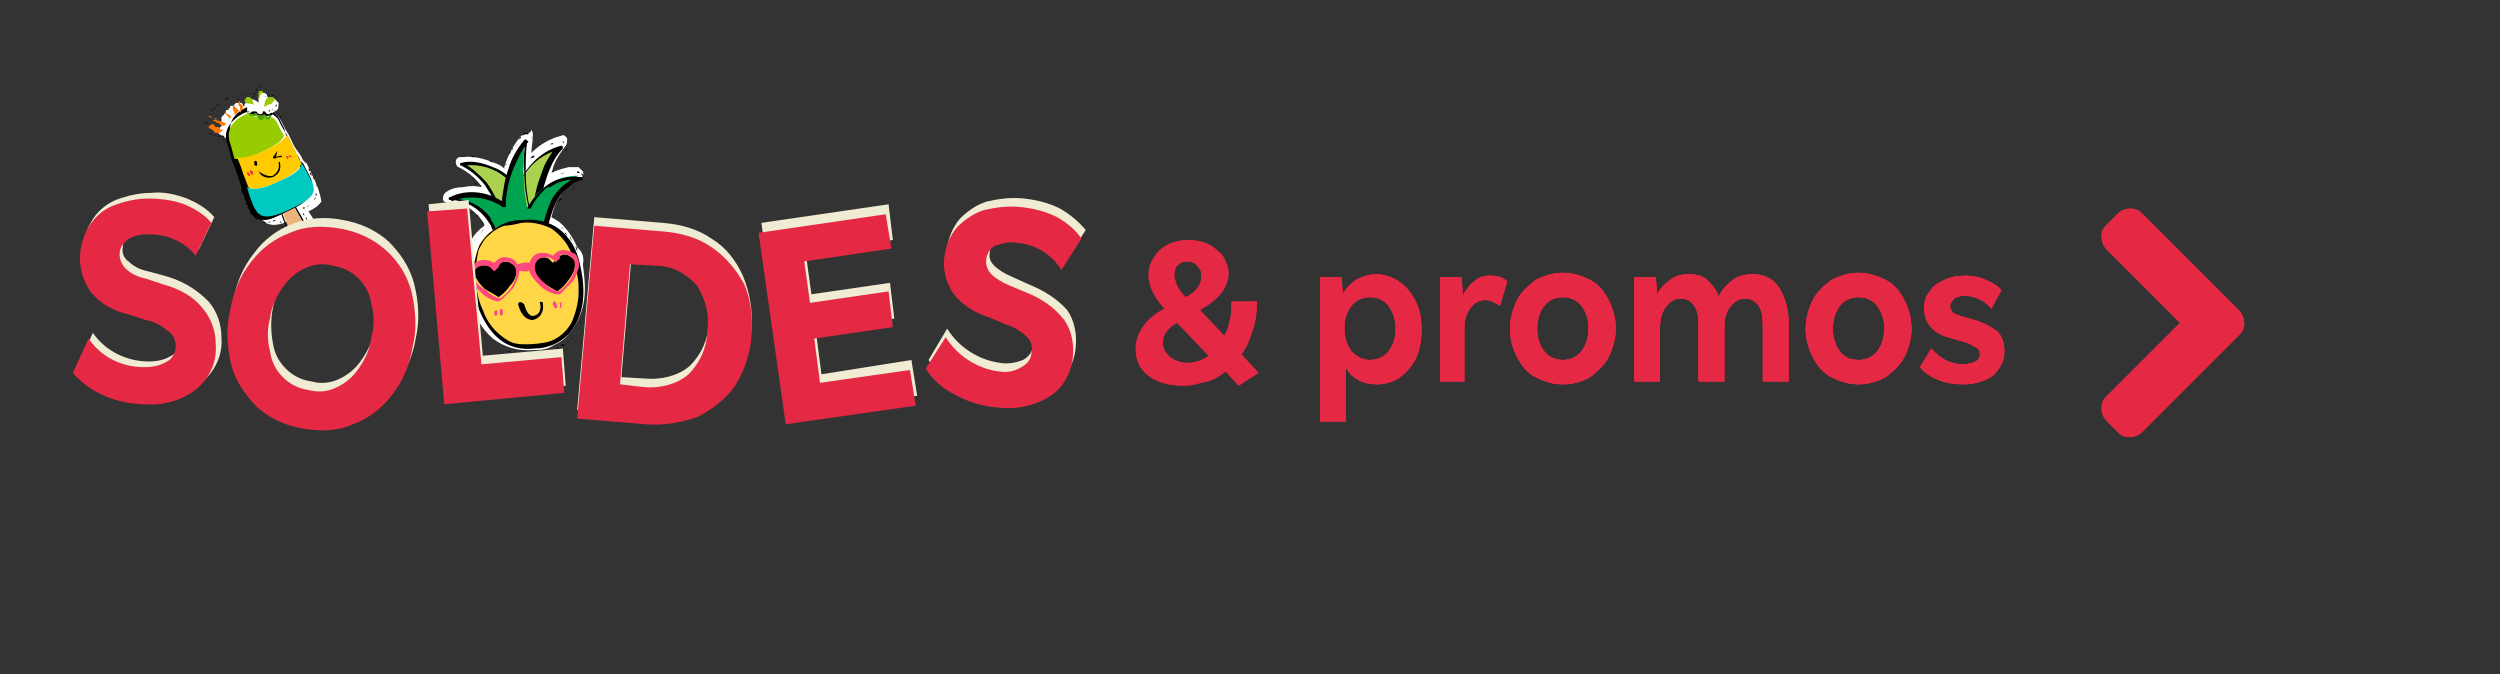 <?xml version="1.0" encoding="utf-8"?>
<!-- Generator: Adobe Illustrator 24.2.1, SVG Export Plug-In . SVG Version: 6.00 Build 0)  -->
<svg version="1.1" id="Calque_1" xmlns="http://www.w3.org/2000/svg" xmlns:xlink="http://www.w3.org/1999/xlink" x="0px" y="0px"
	 viewBox="0 0 175 47.2" style="enable-background:new 0 0 175 47.2;" xml:space="preserve">
<rect x="0" y="0" width="175" height="47.2" fill="#333333" stroke="none"/>
<style type="text/css">
	.st0{fill:#FFFFFF;}
	.st1{fill:#ECB37C;}
	.st2{fill:#96CC00;}
	.st3{fill:#49A400;}
	.st4{fill:#FF9DC6;}
	.st5{fill:#FF7800;}
	.st6{fill:#FFCB00;}
	.st7{fill:#00C9C2;}
	.st8{fill:#FC1F49;}
	.st9{fill:#E52944;}
	.st10{fill:#ABD24F;}
	.st11{fill:#00A450;}
	.st12{fill:#FFD645;}
	.st13{fill:#FF487D;}
	.st14{fill:#F0EBD3;}
	.st15{fill:#D81D40;}
	.st16{enable-background:new    ;}
	.st17{fill:none;}
</style>
<g>
	<g>
		<path class="st0" d="M22.1,12.8c0-0.1-0.1-0.2-0.6-1.3c0,0,0-0.1-0.1-0.1l0,0l0,0l-0.1-0.1l0,0l0,0l-0.1-0.1
			c-0.1-0.3-0.3-0.5-0.5-0.8c-0.2-0.3-0.3-0.6-0.5-1c-0.1-0.1-0.1-0.2-0.2-0.3c-0.2-0.4-0.3-0.6-0.3-0.6c0,0,0,0,0,0
			c-0.1-0.2-0.3-0.4-0.4-0.5c-0.1-0.1-0.2-0.1-0.3-0.1c0,0-0.1,0-0.1,0c0,0-0.1,0-0.1,0.1c0,0,0,0,0,0c0.1,0,0.1-0.1,0.2-0.1
			c0,0,0,0,0.1,0c0.1-0.1,0.2-0.1,0.3-0.2c0.1-0.1,0.1-0.3,0.1-0.5c-0.1-0.1-0.2-0.2-0.3-0.3c-0.1,0-0.2,0-0.2,0
			c-0.1,0-0.2,0-0.2,0.1c0,0-0.1,0.1-0.1,0.1c0,0,0,0,0,0c0-0.1,0.1-0.3,0-0.4c0-0.1-0.1-0.2-0.2-0.2c0,0-0.1,0-0.1,0
			c-0.1,0-0.3,0.1-0.3,0.4c0,0.1,0,0.2,0,0.3c0,0-0.1-0.1-0.1-0.1c-0.2-0.1-0.3-0.2-0.5-0.1c-0.1,0-0.2,0-0.2,0.1
			c-0.1,0.1-0.2,0.2-0.2,0.3c0,0,0,0.1,0,0.1c0,0,0,0,0,0c0,0,0,0,0,0c0,0,0-0.1-0.1-0.1c0,0,0,0,0,0c0,0,0,0,0,0c0,0,0,0,0,0
			c0,0,0,0,0,0c0,0,0,0,0,0c0,0,0,0,0,0c0,0,0,0,0-0.1c0,0,0,0,0,0c0,0,0,0,0,0c0,0,0,0,0,0c0,0,0,0-0.1-0.1c0,0,0,0-0.1,0
			c-0.1,0-0.1,0-0.2,0l0,0c0,0,0,0,0,0c0,0-0.1,0-0.1,0l0,0c0,0,0,0,0,0c0,0,0,0,0,0l0,0c0,0,0,0,0,0c0,0,0,0,0,0c0,0,0,0.1-0.1,0.1
			c0,0,0,0.1,0,0.1c0,0,0,0,0,0c-0.1,0-0.1,0-0.1,0c0,0,0,0-0.1,0c0,0-0.1,0-0.1,0.1l0,0c0,0,0,0,0,0c0,0,0,0,0,0l0,0c0,0,0,0,0,0
			c0,0,0,0,0,0c0,0,0,0.1-0.1,0.1c0,0,0,0,0,0.1c0,0,0,0,0,0c0,0,0,0-0.1,0c-0.1,0-0.1,0.1-0.1,0.1c0,0,0,0,0,0c0,0,0,0,0,0
			c0,0,0,0,0,0l0,0c0,0,0,0,0,0c0,0,0,0,0,0c0,0,0,0,0,0c0,0,0,0,0,0.1c0,0,0,0,0,0c0,0,0,0,0,0c0,0,0,0,0,0c0,0,0,0,0,0
			c0,0-0.1,0-0.1,0.1c0,0,0,0,0,0c0,0,0,0,0,0c0,0,0,0-0.1,0.1c0,0,0,0,0,0c0,0,0,0-0.1,0.1c0,0,0,0,0,0.1c0,0,0,0.1,0,0.1
			c0,0,0,0,0,0c0,0,0,0,0,0.1c0,0,0,0,0,0c0,0,0,0,0,0c0,0,0,0,0,0.1c0,0,0,0.1,0,0.2c0,0,0,0,0,0c0,0,0,0.1-0.1,0.1c0,0,0,0,0,0.1
			c0,0,0,0,0,0c0,0-0.1,0.1-0.1,0.1c0,0,0,0,0,0l0,0c0,0,0,0.1,0,0.1c0,0,0,0.1,0,0.1c0,0,0,0,0,0c0,0,0,0.1,0.1,0.1
			c0,0,0.1,0.1,0.2,0.1c0.1,0,0.1,0.1,0.1,0.1c0,0,0,0,0,0c0,0,0.1,0,0.1,0.1c0,0,0,0,0,0c0,0,0.1,0,0.1,0c0,0,0,0,0,0
			c0,0,0.1,0,0.1,0c0,0,0.1,0,0.2,0c0,0,0,0,0.1,0c0,0,0,0,0,0c0.1,0,0.1,0,0.1-0.1c0,0.2,0,0.4,0.1,0.6c0,0,0,0,0,0
			c0,0,0.1,0.3,0.2,0.7c0,0.1,0.1,0.3,0.1,0.4l0,0c0.1,0.4,0.3,0.7,0.4,1.1c0.1,0.3,0.2,0.6,0.3,0.9l0,0.1l0,0.1l0,0.1l0,0l0,0
			c0,0,0,0.1,0.1,0.1c0.4,1.1,0.5,1.3,0.5,1.3c0.1,0.3,0.3,0.4,0.5,0.6c0.2,0.1,0.5,0.2,0.9,0.1c0.2,0,0.4-0.1,0.6-0.2
			c0.1,0.3,0.3,0.7,0.4,1c0.2,0.6,0.6,0.9,1.1,0.8c0.1,0,0.1,0,0.2-0.1c0,0,0,0,0,0c0,0,0,0,0,0c0.2-0.1,0.4-0.3,0.5-0.5
			c0.1-0.3,0-0.6-0.2-1c-0.1-0.3-0.3-0.6-0.5-0.9c0.4-0.2,0.7-0.4,0.9-0.7C22.4,13.5,22.2,13,22.1,12.8z"/>
		<path d="M21,17.3C21,17.3,21,17.3,21,17.3c-0.1,0-0.1,0-0.2,0c0,0,0,0,0,0c0,0,0,0,0,0C20.9,17.2,20.9,17.2,21,17.3
			C21,17.2,21,17.2,21,17.3C21,17.2,21,17.2,21,17.3z M21.1,17.2C21.1,17.2,21.1,17.2,21.1,17.2C21.1,17.2,21.1,17.2,21.1,17.2
			c0-0.1,0.1-0.1,0.1-0.1l0,0c0,0,0,0,0,0c0,0,0,0,0,0l0,0C21.2,17.2,21.2,17.2,21.1,17.2C21.1,17.2,21.1,17.2,21.1,17.2z
			 M20.7,17.2C20.7,17.2,20.7,17.2,20.7,17.2c-0.1,0-0.1,0-0.2-0.1c0,0,0,0,0,0c0,0,0,0,0,0C20.6,17.1,20.6,17.1,20.7,17.2
			C20.7,17.2,20.7,17.2,20.7,17.2C20.7,17.2,20.7,17.2,20.7,17.2z M21.4,17.1C21.4,17.1,21.4,17.1,21.4,17.1
			C21.4,17.1,21.4,17.1,21.4,17.1c0-0.1,0.1-0.1,0.1-0.2c0,0,0,0,0,0c0,0,0,0,0,0C21.5,17,21.5,17.1,21.4,17.1
			C21.4,17.1,21.4,17.1,21.4,17.1z M20.4,17.1C20.4,17.1,20.4,17.1,20.4,17.1c-0.1,0-0.1-0.1-0.2-0.1c0,0,0,0,0,0c0,0,0,0,0,0
			C20.3,16.9,20.4,17,20.4,17.1C20.4,17,20.4,17,20.4,17.1C20.4,17.1,20.4,17.1,20.4,17.1z M21.7,16.9
			C21.6,16.9,21.6,16.9,21.7,16.9C21.6,16.9,21.6,16.9,21.7,16.9c0-0.1,0-0.1,0.1-0.2c0,0,0,0,0,0c0,0,0,0,0,0
			C21.7,16.8,21.7,16.8,21.7,16.9C21.7,16.9,21.7,16.9,21.7,16.9z M20.2,16.8C20.2,16.8,20.1,16.8,20.2,16.8
			c-0.1-0.1-0.1-0.1-0.1-0.2c0,0,0,0,0,0c0,0,0,0,0,0C20.1,16.7,20.2,16.7,20.2,16.8C20.2,16.8,20.2,16.8,20.2,16.8
			C20.2,16.8,20.2,16.8,20.2,16.8z M21.8,16.6C21.8,16.6,21.8,16.6,21.8,16.6C21.8,16.6,21.8,16.6,21.8,16.6c0-0.1,0-0.1,0-0.2
			c0,0,0,0,0,0c0,0,0,0,0,0C21.8,16.5,21.8,16.5,21.8,16.6C21.8,16.6,21.8,16.6,21.8,16.6z M20,16.6C20,16.6,20,16.6,20,16.6
			c-0.1-0.1-0.1-0.1-0.1-0.2l0,0l0.1,0l0,0l0,0l0,0C20,16.4,20,16.5,20,16.6C20,16.5,20,16.6,20,16.6C20,16.6,20,16.6,20,16.6z
			 M21.8,16.3C21.8,16.3,21.8,16.3,21.8,16.3C21.8,16.3,21.8,16.3,21.8,16.3C21.8,16.3,21.8,16.2,21.8,16.3c0-0.1,0-0.1-0.1-0.2
			c0,0,0,0,0,0c0,0,0,0,0,0C21.8,16.1,21.8,16.2,21.8,16.3C21.9,16.2,21.9,16.3,21.8,16.3C21.9,16.3,21.8,16.3,21.8,16.3z
			 M19.9,16.3C19.9,16.3,19.9,16.3,19.9,16.3c0-0.1-0.1-0.1-0.1-0.2c0,0,0,0,0,0c0,0,0,0,0,0C19.9,16.1,19.9,16.2,19.9,16.3
			C19.9,16.2,19.9,16.3,19.9,16.3C19.9,16.3,19.9,16.3,19.9,16.3z M21.8,16C21.8,16,21.7,16,21.8,16c0-0.1-0.1-0.1-0.1-0.2
			c0,0,0,0,0,0c0,0,0,0,0,0C21.8,15.8,21.8,15.9,21.8,16C21.8,16,21.8,16,21.8,16C21.8,16,21.8,16,21.8,16z M19.8,16
			C19.8,16,19.8,16,19.8,16c0-0.1-0.1-0.1-0.1-0.2c0,0,0,0,0,0c0,0,0,0,0,0C19.8,15.8,19.8,15.9,19.8,16C19.8,15.9,19.8,16,19.8,16
			C19.8,16,19.8,16,19.8,16z M21.7,15.7C21.6,15.7,21.6,15.7,21.7,15.7C21.6,15.7,21.6,15.6,21.7,15.7c-0.1-0.1-0.1-0.1-0.1-0.2
			c0,0,0,0,0,0c0,0,0,0,0,0C21.6,15.5,21.6,15.6,21.7,15.7C21.7,15.6,21.7,15.6,21.7,15.7C21.7,15.7,21.7,15.7,21.7,15.7
			C21.7,15.7,21.7,15.7,21.7,15.7z M19.7,15.7C19.7,15.7,19.7,15.7,19.7,15.7c0-0.1-0.1-0.1-0.1-0.2c0,0,0,0,0,0c0,0,0,0,0,0
			C19.7,15.5,19.7,15.6,19.7,15.7C19.7,15.6,19.7,15.7,19.7,15.7C19.7,15.7,19.7,15.7,19.7,15.7z M21.5,15.4
			C21.5,15.4,21.5,15.4,21.5,15.4c-0.1-0.1-0.1-0.1-0.1-0.2c0,0,0,0,0,0c0,0,0,0,0,0C21.5,15.3,21.5,15.3,21.5,15.4
			C21.5,15.4,21.5,15.4,21.5,15.4C21.5,15.4,21.5,15.4,21.5,15.4z M18.8,15.6L18.8,15.6C18.7,15.6,18.7,15.6,18.8,15.6
			C18.7,15.5,18.7,15.5,18.8,15.6C18.8,15.5,18.8,15.5,18.8,15.6L18.8,15.6c0-0.1,0.1-0.1,0.1-0.1c0,0,0,0,0,0c0,0,0,0,0,0
			C18.9,15.6,18.8,15.6,18.8,15.6z M18.6,15.6C18.6,15.6,18.6,15.6,18.6,15.6c-0.1,0-0.1,0-0.2,0c0,0,0,0,0,0c0,0,0,0,0,0
			C18.5,15.5,18.6,15.5,18.6,15.6C18.6,15.5,18.6,15.5,18.6,15.6C18.6,15.6,18.6,15.6,18.6,15.6z M19.1,15.5
			C19.1,15.5,19.1,15.5,19.1,15.5C19,15.5,19.1,15.5,19.1,15.5c0-0.1,0.1-0.1,0.2-0.1c0,0,0,0,0,0c0,0,0,0,0,0
			C19.2,15.5,19.1,15.5,19.1,15.5C19.1,15.5,19.1,15.5,19.1,15.5z M18.3,15.5C18.3,15.5,18.3,15.5,18.3,15.5c-0.1,0-0.1,0-0.2-0.1
			c0,0,0,0,0,0c0,0,0,0,0,0C18.2,15.5,18.3,15.5,18.3,15.5C18.3,15.5,18.3,15.5,18.3,15.5C18.3,15.5,18.3,15.5,18.3,15.5z
			 M19.4,15.5C19.4,15.5,19.4,15.5,19.4,15.5C19.4,15.4,19.4,15.4,19.4,15.5c0-0.1,0.1-0.1,0.2-0.1c0,0,0,0,0,0c0,0,0,0,0,0
			C19.5,15.4,19.4,15.4,19.4,15.5C19.4,15.5,19.4,15.5,19.4,15.5z M18,15.4C18,15.4,18,15.4,18,15.4c-0.1,0-0.1-0.1-0.2-0.1
			c0,0,0,0,0,0c0,0,0,0,0,0C17.9,15.3,18,15.3,18,15.4C18,15.4,18,15.4,18,15.4C18,15.4,18,15.4,18,15.4z M21.3,15.1
			C21.3,15.1,21.3,15.1,21.3,15.1c-0.1-0.1-0.1-0.1-0.1-0.2c0,0,0,0,0,0c0,0,0,0,0,0C21.3,15,21.3,15,21.3,15.1
			C21.4,15.1,21.4,15.1,21.3,15.1C21.4,15.1,21.3,15.1,21.3,15.1z M17.8,15.2C17.8,15.2,17.7,15.2,17.8,15.2
			c-0.1-0.1-0.1-0.1-0.1-0.1c0,0,0,0,0,0c0,0,0,0,0,0C17.7,15.1,17.7,15.1,17.8,15.2C17.8,15.2,17.8,15.2,17.8,15.2
			C17.8,15.2,17.8,15.2,17.8,15.2z M21.2,14.8C21.2,14.9,21.2,14.8,21.2,14.8l-0.1-0.2c0,0,0,0,0,0c0,0,0,0,0,0l0,0c0,0,0,0,0,0
			c0,0,0,0,0,0L21.2,14.8C21.2,14.8,21.2,14.8,21.2,14.8C21.2,14.8,21.2,14.8,21.2,14.8z M17.6,15C17.6,15,17.6,15,17.6,15
			C17.5,14.9,17.5,14.9,17.6,15c-0.1-0.1-0.1-0.1-0.1-0.2c0,0,0,0,0,0c0,0,0,0,0,0c0,0.1,0,0.1,0,0.1C17.6,14.9,17.6,14.9,17.6,15
			C17.6,14.9,17.6,15,17.6,15C17.6,15,17.6,15,17.6,15z M21.2,14.6C21.2,14.6,21.2,14.6,21.2,14.6C21.2,14.6,21.2,14.6,21.2,14.6
			c0-0.1,0.1-0.1,0.1-0.1c0,0,0,0,0,0c0,0,0,0,0,0C21.4,14.6,21.3,14.6,21.2,14.6C21.3,14.6,21.3,14.6,21.2,14.6z M21.5,14.5
			C21.5,14.5,21.5,14.5,21.5,14.5C21.5,14.4,21.5,14.4,21.5,14.5c0-0.1,0.1-0.1,0.1-0.2c0,0,0,0,0,0c0,0,0,0,0,0
			C21.6,14.4,21.6,14.4,21.5,14.5C21.5,14.5,21.5,14.5,21.5,14.5z M17.4,14.7C17.4,14.7,17.4,14.7,17.4,14.7c0-0.1-0.1-0.1-0.1-0.2
			c0,0,0,0,0,0c0,0,0,0,0,0C17.4,14.5,17.4,14.6,17.4,14.7C17.5,14.7,17.5,14.7,17.4,14.7C17.4,14.7,17.4,14.7,17.4,14.7z
			 M21.8,14.3C21.8,14.3,21.7,14.3,21.8,14.3C21.7,14.2,21.7,14.2,21.8,14.3c0-0.1,0.1-0.1,0.1-0.2c0,0,0,0,0,0c0,0,0,0,0,0
			C21.9,14.2,21.8,14.2,21.8,14.3C21.8,14.3,21.8,14.3,21.8,14.3z M17.3,14.4C17.3,14.4,17.3,14.4,17.3,14.4c0-0.1-0.1-0.1-0.1-0.2
			c0,0,0,0,0,0c0,0,0,0,0,0C17.3,14.2,17.3,14.3,17.3,14.4C17.3,14.4,17.3,14.4,17.3,14.4C17.3,14.4,17.3,14.4,17.3,14.4z M22,14
			C22,14,22,14,22,14C21.9,14,21.9,14,22,14c0-0.1,0-0.1,0.1-0.2c0,0,0,0,0,0c0,0,0,0,0,0C22.1,13.9,22,14,22,14C22,14,22,14,22,14z
			 M22.1,13.7C22.1,13.7,22.1,13.7,22.1,13.7C22.1,13.7,22.1,13.7,22.1,13.7c0-0.1,0-0.1,0-0.2c0,0,0,0,0,0c0,0,0,0,0,0
			C22.2,13.6,22.2,13.7,22.1,13.7C22.2,13.7,22.1,13.7,22.1,13.7z M17.2,14.1C17.2,14.1,17.2,14.1,17.2,14.1c0-0.1-0.1-0.1-0.1-0.2
			c0,0,0,0,0,0c0,0,0,0,0,0C17.2,13.9,17.2,14,17.2,14.1C17.2,14.1,17.2,14.1,17.2,14.1C17.2,14.1,17.2,14.1,17.2,14.1z M22.2,13.4
			C22.2,13.4,22.2,13.4,22.2,13.4C22.2,13.4,22.2,13.4,22.2,13.4c0-0.1,0-0.1,0-0.2c0,0,0,0,0,0c0,0,0,0,0,0c0,0,0,0,0,0
			C22.2,13.3,22.2,13.4,22.2,13.4C22.2,13.4,22.2,13.4,22.2,13.4z M17.1,13.8C17.1,13.8,17.1,13.8,17.1,13.8L17,13.6c0,0,0,0,0,0
			c0,0,0,0,0,0L17.1,13.8C17.1,13.8,17.1,13.8,17.1,13.8C17.1,13.8,17.1,13.8,17.1,13.8z M22.2,13.1C22.2,13.1,22.2,13.1,22.2,13.1
			c0-0.1-0.1-0.1-0.1-0.2c0,0,0,0,0,0c0,0,0,0,0,0C22.2,13,22.2,13,22.2,13.1C22.2,13.1,22.2,13.1,22.2,13.1
			C22.2,13.1,22.2,13.1,22.2,13.1z M17,13.5C17,13.5,17,13.5,17,13.5l-0.1-0.2c0,0,0,0,0,0c0,0,0,0,0,0L17,13.5
			C17,13.5,17,13.5,17,13.5C17,13.5,17,13.5,17,13.5z M22.1,12.8C22.1,12.8,22.1,12.8,22.1,12.8c0,0,0-0.1-0.1-0.2c0,0,0,0,0,0
			c0,0,0,0,0,0C22.1,12.7,22.1,12.8,22.1,12.8C22.2,12.8,22.1,12.8,22.1,12.8C22.1,12.8,22.1,12.8,22.1,12.8z M16.9,13.2
			C16.9,13.2,16.8,13.2,16.9,13.2L16.8,13c0,0,0,0,0,0c0,0,0,0,0,0L16.9,13.2C16.9,13.2,16.9,13.2,16.9,13.2
			C16.9,13.2,16.9,13.2,16.9,13.2z M22,12.6C22,12.6,22,12.5,22,12.6c0-0.1-0.1-0.1-0.1-0.2c0,0,0,0,0,0c0,0,0,0,0,0
			C22,12.4,22,12.5,22,12.6C22,12.5,22,12.5,22,12.6C22,12.6,22,12.6,22,12.6z M16.8,12.9C16.7,12.9,16.7,12.9,16.8,12.9l-0.1-0.2
			c0,0,0,0,0,0c0,0,0,0,0,0L16.8,12.9C16.8,12.9,16.8,12.9,16.8,12.9C16.8,12.9,16.8,12.9,16.8,12.9z M21.8,12.3
			C21.8,12.3,21.8,12.3,21.8,12.3c-0.1-0.1-0.1-0.1-0.1-0.2c0,0,0,0,0,0c0,0,0,0,0,0C21.8,12.1,21.8,12.2,21.8,12.3
			C21.9,12.2,21.9,12.3,21.8,12.3C21.9,12.3,21.8,12.3,21.8,12.3z M16.6,12.6C16.6,12.6,16.6,12.6,16.6,12.6l-0.1-0.2c0,0,0,0,0,0
			c0,0,0,0,0,0L16.6,12.6C16.7,12.6,16.7,12.6,16.6,12.6C16.6,12.6,16.6,12.6,16.6,12.6z M21.7,12C21.7,12,21.7,12,21.7,12
			c-0.1-0.1-0.1-0.1-0.1-0.2c0,0,0,0,0,0c0,0,0,0,0,0C21.7,11.8,21.7,11.9,21.7,12C21.7,12,21.7,12,21.7,12C21.7,12,21.7,12,21.7,12
			z M16.5,12.3C16.5,12.3,16.5,12.3,16.5,12.3l-0.1-0.2c0,0,0,0,0,0c0,0,0,0,0,0L16.5,12.3C16.6,12.3,16.6,12.3,16.5,12.3
			C16.5,12.3,16.5,12.3,16.5,12.3z M21.6,11.7C21.5,11.7,21.5,11.7,21.6,11.7l-0.1-0.2c0,0,0,0,0,0c0,0,0,0,0,0L21.6,11.7
			C21.6,11.7,21.6,11.7,21.6,11.7C21.6,11.7,21.6,11.7,21.6,11.7z M16.4,12C16.4,12,16.4,12,16.4,12l-0.1-0.2c0,0,0,0,0,0
			c0,0,0,0,0,0L16.4,12C16.5,12,16.4,12,16.4,12C16.4,12,16.4,12,16.4,12z M21.4,11.4C21.4,11.4,21.4,11.4,21.4,11.4l-0.1-0.2
			c0,0,0,0,0,0c0,0,0,0,0,0L21.4,11.4C21.4,11.4,21.4,11.4,21.4,11.4C21.4,11.4,21.4,11.4,21.4,11.4z M16.3,11.7
			C16.3,11.7,16.3,11.7,16.3,11.7l-0.1-0.2c0,0,0,0,0,0c0,0,0,0,0,0L16.3,11.7C16.3,11.7,16.3,11.7,16.3,11.7
			C16.3,11.7,16.3,11.7,16.3,11.7z M21.3,11.1C21.2,11.1,21.2,11.1,21.3,11.1L21.1,11c0,0,0,0,0,0c0,0,0,0,0,0L21.3,11.1
			C21.3,11.1,21.3,11.1,21.3,11.1C21.3,11.1,21.3,11.1,21.3,11.1z M16.2,11.4C16.2,11.4,16.2,11.4,16.2,11.4l-0.1-0.2c0,0,0,0,0,0
			c0,0,0,0,0,0L16.2,11.4C16.2,11.4,16.2,11.4,16.2,11.4C16.2,11.4,16.2,11.4,16.2,11.4z M21.1,10.9C21.1,10.9,21.1,10.9,21.1,10.9
			L21,10.7c0,0,0,0,0,0c0,0,0,0,0,0L21.1,10.9C21.1,10.8,21.1,10.8,21.1,10.9C21.1,10.9,21.1,10.9,21.1,10.9z M16.1,11.1
			C16.1,11.1,16.1,11.1,16.1,11.1L16,10.9c0,0,0,0,0,0c0,0,0,0,0,0L16.1,11.1C16.1,11.1,16.1,11.1,16.1,11.1
			C16.1,11.1,16.1,11.1,16.1,11.1z M21,10.6C20.9,10.6,20.9,10.6,21,10.6l-0.1-0.2c0,0,0,0,0,0c0,0,0,0,0,0L21,10.6
			C21,10.5,21,10.6,21,10.6C21,10.6,21,10.6,21,10.6z M16,10.8C16,10.8,16,10.8,16,10.8l-0.1-0.2c0,0,0,0,0,0c0,0,0,0,0,0L16,10.8
			C16,10.8,16,10.8,16,10.8C16,10.8,16,10.8,16,10.8z M20.8,10.3C20.8,10.3,20.8,10.3,20.8,10.3l-0.1-0.2c0,0,0,0,0,0c0,0,0,0,0,0
			L20.8,10.3C20.8,10.3,20.8,10.3,20.8,10.3C20.8,10.3,20.8,10.3,20.8,10.3z M15.9,10.5C15.9,10.5,15.8,10.5,15.9,10.5l-0.1-0.2
			c0,0,0,0,0,0c0,0,0,0,0,0L15.9,10.5C15.9,10.5,15.9,10.5,15.9,10.5C15.9,10.5,15.9,10.5,15.9,10.5z M20.7,10
			C20.6,10,20.6,10,20.7,10l-0.1-0.2c0,0,0,0,0,0c0,0,0,0,0,0L20.7,10C20.7,10,20.7,10,20.7,10C20.7,10,20.7,10,20.7,10z M15.8,10.2
			C15.8,10.2,15.7,10.2,15.8,10.2L15.8,10.2c-0.1-0.1-0.1-0.1-0.1-0.1c0,0,0-0.1,0-0.1c0,0,0,0,0,0c0,0,0,0,0,0c0,0,0,0,0,0.1
			c0,0,0,0,0,0L15.8,10.2C15.8,10.2,15.8,10.2,15.8,10.2C15.8,10.2,15.8,10.2,15.8,10.2z M20.5,9.7C20.5,9.7,20.5,9.7,20.5,9.7
			l-0.1-0.2c0,0,0,0,0,0c0,0,0,0,0,0L20.5,9.7C20.5,9.7,20.5,9.7,20.5,9.7C20.5,9.7,20.5,9.7,20.5,9.7z M15.7,9.9
			C15.7,9.9,15.6,9.9,15.7,9.9c0-0.1-0.1-0.1-0.1-0.2c0,0,0,0,0,0c0,0,0,0,0,0C15.7,9.8,15.7,9.8,15.7,9.9
			C15.7,9.9,15.7,9.9,15.7,9.9C15.7,9.9,15.7,9.9,15.7,9.9z M20.3,9.5C20.3,9.5,20.3,9.4,20.3,9.5l-0.1-0.2c0,0,0,0,0,0c0,0,0,0,0,0
			L20.3,9.5C20.4,9.4,20.4,9.4,20.3,9.5C20.4,9.5,20.4,9.5,20.3,9.5z M15.6,9.6C15.6,9.6,15.6,9.6,15.6,9.6
			C15.6,9.6,15.6,9.6,15.6,9.6C15.6,9.5,15.6,9.5,15.6,9.6C15.6,9.5,15.6,9.5,15.6,9.6C15.6,9.5,15.6,9.5,15.6,9.6
			c-0.1-0.1-0.1-0.1-0.1-0.1c0,0,0,0,0,0c0,0,0,0,0,0c0,0,0,0,0,0C15.7,9.5,15.7,9.5,15.6,9.6C15.7,9.6,15.6,9.6,15.6,9.6z
			 M15.4,9.6c0,0-0.1,0-0.1,0c0,0,0,0,0,0C15.2,9.5,15.3,9.5,15.4,9.6C15.3,9.5,15.4,9.5,15.4,9.6C15.4,9.5,15.4,9.5,15.4,9.6
			c0.1-0.1,0.1-0.1,0.1,0C15.5,9.5,15.5,9.6,15.4,9.6C15.4,9.6,15.4,9.6,15.4,9.6C15.4,9.6,15.4,9.6,15.4,9.6z M20.2,9.2
			C20.2,9.2,20.2,9.2,20.2,9.2L20.1,9c0,0,0,0,0,0c0,0,0,0,0,0L20.2,9.2C20.2,9.1,20.2,9.2,20.2,9.2C20.2,9.2,20.2,9.2,20.2,9.2z
			 M15.1,9.5C15.1,9.5,15.1,9.5,15.1,9.5L15.1,9.5C15.1,9.5,15.1,9.5,15.1,9.5C15,9.5,15,9.5,15,9.5c0,0,0,0,0,0c0,0,0,0,0,0
			C15,9.4,15,9.4,15.1,9.5C15.1,9.4,15.1,9.5,15.1,9.5L15.1,9.5C15.2,9.5,15.2,9.5,15.1,9.5C15.2,9.5,15.1,9.5,15.1,9.5z M14.8,9.4
			C14.8,9.4,14.8,9.4,14.8,9.4C14.8,9.4,14.8,9.4,14.8,9.4C14.8,9.4,14.8,9.4,14.8,9.4c-0.1,0-0.1-0.1-0.2-0.1c0,0,0,0,0,0
			c0,0,0,0,0,0C14.8,9.3,14.8,9.3,14.8,9.4C14.8,9.3,14.8,9.3,14.8,9.4C14.8,9.3,14.8,9.3,14.8,9.4C14.8,9.3,14.8,9.3,14.8,9.4
			C14.9,9.3,14.9,9.4,14.8,9.4C14.9,9.4,14.9,9.4,14.8,9.4z M20,8.9C20,8.9,20,8.9,20,8.9l-0.1-0.2c0,0,0,0,0,0c0,0,0,0,0,0L20,8.9
			C20.1,8.9,20.1,8.9,20,8.9C20.1,8.9,20,8.9,20,8.9z M14.6,9.2C14.6,9.2,14.6,9.2,14.6,9.2C14.5,9.2,14.5,9.2,14.6,9.2
			c-0.1-0.1-0.1-0.1-0.1-0.1c0,0,0,0,0,0c0,0,0,0,0,0c0,0,0,0,0.1,0.1C14.5,9.1,14.6,9.2,14.6,9.2C14.6,9.2,14.6,9.2,14.6,9.2
			C14.6,9.2,14.6,9.2,14.6,9.2z M19.9,8.6C19.9,8.6,19.9,8.6,19.9,8.6l-0.1-0.2c0,0,0,0,0,0c0,0,0,0,0,0L19.9,8.6
			C19.9,8.6,19.9,8.6,19.9,8.6C19.9,8.6,19.9,8.6,19.9,8.6z M14.4,9C14.4,9,14.4,9,14.4,9c0,0,0-0.1,0-0.1c0,0,0,0,0,0
			c0,0,0,0,0-0.1c0,0,0,0,0,0c0,0,0,0,0,0c0,0,0,0,0,0.1c0,0,0,0,0,0C14.4,8.9,14.4,8.9,14.4,9C14.4,8.9,14.4,9,14.4,9
			C14.4,9,14.4,9,14.4,9z M19.7,8.3C19.7,8.3,19.7,8.3,19.7,8.3L19.7,8.3L19.7,8.3C19.7,8.3,19.7,8.3,19.7,8.3L19.7,8.3
			C19.7,8.3,19.7,8.3,19.7,8.3c-0.1-0.1-0.1-0.1-0.1-0.2c0,0,0,0,0,0c0,0,0,0,0,0C19.7,8.2,19.7,8.2,19.7,8.3
			C19.8,8.3,19.8,8.3,19.7,8.3C19.8,8.3,19.8,8.3,19.7,8.3C19.8,8.3,19.8,8.3,19.7,8.3C19.7,8.3,19.7,8.3,19.7,8.3z M14.4,8.7
			C14.4,8.7,14.4,8.7,14.4,8.7C14.4,8.7,14.4,8.6,14.4,8.7c0-0.1,0-0.1,0-0.1l0,0c0,0,0,0,0-0.1c0,0,0,0,0,0c0,0,0,0,0,0
			c0,0,0,0,0,0l0,0c0,0,0,0,0,0C14.5,8.6,14.5,8.6,14.4,8.7C14.5,8.7,14.5,8.7,14.4,8.7z M19.6,8.1C19.6,8.1,19.5,8.1,19.6,8.1
			C19.5,8,19.5,8,19.4,7.9c0,0,0,0,0,0c0,0,0,0,0,0C19.5,7.9,19.5,8,19.6,8.1C19.6,8,19.6,8.1,19.6,8.1C19.6,8.1,19.6,8.1,19.6,8.1z
			 M14.6,8.4C14.6,8.4,14.6,8.4,14.6,8.4C14.6,8.4,14.6,8.4,14.6,8.4C14.6,8.4,14.6,8.3,14.6,8.4c0-0.1,0-0.2,0-0.2c0,0,0,0,0,0
			c0,0,0,0,0,0C14.6,8.2,14.6,8.3,14.6,8.4C14.6,8.3,14.6,8.3,14.6,8.4C14.6,8.4,14.6,8.4,14.6,8.4C14.6,8.4,14.6,8.4,14.6,8.4
			C14.6,8.4,14.6,8.4,14.6,8.4z M19.3,7.8C19.3,7.8,19.3,7.8,19.3,7.8C19.3,7.8,19.3,7.8,19.3,7.8c-0.1-0.1-0.1-0.1-0.2-0.1
			c0,0,0,0,0,0c0,0,0,0,0,0C19.2,7.7,19.3,7.7,19.3,7.8C19.3,7.8,19.3,7.8,19.3,7.8C19.4,7.8,19.4,7.8,19.3,7.8
			C19.4,7.8,19.4,7.8,19.3,7.8z M18.8,7.8C18.8,7.8,18.8,7.8,18.8,7.8C18.8,7.8,18.8,7.8,18.8,7.8C18.7,7.8,18.7,7.8,18.8,7.8
			C18.7,7.8,18.7,7.8,18.8,7.8c0-0.1,0.1-0.1,0.1-0.1c0,0,0,0,0,0c0,0,0,0,0.1,0c0,0,0,0,0,0c0,0,0,0,0,0c0,0,0,0,0,0l0,0
			c0,0,0.1,0,0.1-0.1c0,0,0,0,0,0c0,0,0,0,0,0c0,0-0.1,0.1-0.1,0.1c0,0,0,0,0,0c0,0,0,0,0,0c0,0,0,0,0,0c0,0,0,0,0,0
			c0,0-0.1,0-0.1,0C18.9,7.8,18.9,7.8,18.8,7.8C18.9,7.8,18.8,7.8,18.8,7.8C18.8,7.8,18.8,7.8,18.8,7.8C18.8,7.8,18.8,7.8,18.8,7.8z
			 M14.7,8.1C14.7,8.1,14.7,8.1,14.7,8.1C14.6,8.1,14.6,8.1,14.7,8.1C14.7,8.1,14.7,8,14.7,8.1c0-0.1,0-0.1,0.1-0.1l0,0c0,0,0,0,0,0
			c0,0,0,0,0,0c0,0,0,0,0,0c0,0,0,0,0,0c0,0,0,0,0,0L14.7,8.1C14.8,8,14.7,8.1,14.7,8.1C14.7,8.1,14.7,8.1,14.7,8.1
			C14.7,8.1,14.7,8.1,14.7,8.1C14.7,8.1,14.7,8.1,14.7,8.1z M14.8,7.8C14.8,7.8,14.8,7.8,14.8,7.8C14.7,7.8,14.7,7.8,14.8,7.8
			C14.7,7.8,14.7,7.8,14.8,7.8c0-0.1,0-0.1,0-0.1l0,0c0,0,0,0,0-0.1c0,0,0,0,0,0c0,0,0,0,0,0c0,0,0,0,0,0
			C14.9,7.7,14.9,7.7,14.8,7.8L14.8,7.8C14.8,7.8,14.8,7.8,14.8,7.8C14.8,7.8,14.8,7.8,14.8,7.8C14.8,7.8,14.8,7.8,14.8,7.8z
			 M19.3,7.5C19.3,7.5,19.3,7.5,19.3,7.5C19.3,7.5,19.3,7.5,19.3,7.5c0-0.1,0-0.1,0-0.1c0,0,0,0,0-0.1c0,0,0,0,0,0c0,0,0,0,0,0
			C19.4,7.4,19.4,7.4,19.3,7.5C19.4,7.4,19.3,7.5,19.3,7.5C19.3,7.5,19.3,7.5,19.3,7.5z M15,7.6C15,7.6,15,7.6,15,7.6
			C15,7.6,15,7.6,15,7.6C15,7.5,15,7.5,15,7.6C15,7.5,15.1,7.5,15,7.6L15,7.6c0.1-0.1,0.1-0.1,0.1-0.1c0,0,0,0,0,0c0,0,0,0,0,0
			c0,0,0,0,0,0c0,0,0,0,0,0c0,0,0,0,0,0l0,0c0,0,0,0,0,0C15.1,7.6,15.1,7.6,15,7.6L15,7.6C15.1,7.6,15.1,7.6,15,7.6
			C15.1,7.6,15.1,7.6,15,7.6C15,7.6,15,7.6,15,7.6C15,7.6,15,7.6,15,7.6z M19.5,7.2C19.5,7.2,19.4,7.2,19.5,7.2
			C19.4,7.2,19.4,7.2,19.5,7.2c0-0.1,0-0.1,0-0.2c0,0,0,0,0,0c0,0,0,0,0,0c0,0,0,0,0,0c0,0,0,0,0,0C19.5,7.1,19.5,7.1,19.5,7.2
			C19.5,7.2,19.5,7.2,19.5,7.2z M15.2,7.4C15.2,7.4,15.2,7.4,15.2,7.4C15.2,7.4,15.2,7.4,15.2,7.4L15.2,7.4
			C15.2,7.4,15.2,7.4,15.2,7.4c0-0.1,0.1-0.1,0.1-0.2c0,0,0,0,0,0c0,0,0,0,0,0C15.3,7.3,15.3,7.4,15.2,7.4
			C15.3,7.4,15.3,7.4,15.2,7.4L15.2,7.4C15.2,7.4,15.2,7.4,15.2,7.4z M15.5,7.2C15.5,7.2,15.4,7.2,15.5,7.2
			C15.4,7.2,15.4,7.2,15.5,7.2C15.4,7.2,15.4,7.2,15.5,7.2c0-0.1,0-0.1,0-0.2c0,0,0,0,0,0c0,0,0,0,0,0c0,0,0,0,0,0c0,0,0,0,0,0
			C15.5,7.2,15.5,7.2,15.5,7.2L15.5,7.2C15.5,7.2,15.5,7.2,15.5,7.2z M19.4,6.9C19.4,6.9,19.4,6.9,19.4,6.9c0-0.1-0.1-0.1-0.1-0.2
			c0,0,0,0,0,0c0,0,0,0,0,0C19.4,6.8,19.4,6.8,19.4,6.9C19.5,6.9,19.5,6.9,19.4,6.9C19.4,6.9,19.4,6.9,19.4,6.9z M16.8,7.1
			C16.8,7.1,16.8,7.1,16.8,7.1C16.8,7.1,16.8,7,16.8,7.1c0-0.1,0-0.1,0-0.1c0,0,0-0.1,0-0.1c0,0,0,0,0,0c0,0,0,0,0,0
			c0,0,0,0.1,0,0.1C16.8,7,16.8,7,16.8,7.1C16.8,7,16.8,7,16.8,7.1C16.8,7.1,16.8,7.1,16.8,7.1C16.8,7.1,16.8,7.1,16.8,7.1z M16.7,7
			C16.7,7,16.7,7,16.7,7L16.7,7C16.7,7,16.7,6.9,16.7,7C16.7,6.9,16.7,6.9,16.7,7C16.7,6.9,16.7,6.9,16.7,7
			C16.7,6.9,16.7,6.9,16.7,7C16.7,6.9,16.7,6.9,16.7,7C16.7,6.9,16.7,6.9,16.7,7c-0.1-0.1-0.1-0.1-0.1-0.1c0,0,0,0,0,0c0,0,0,0,0,0
			c0,0,0,0,0,0c0,0,0,0,0,0c0,0,0,0,0,0c0,0,0,0,0,0c0,0,0,0,0,0C16.7,6.9,16.7,6.9,16.7,7C16.7,6.9,16.7,6.9,16.7,7L16.7,7
			C16.8,6.9,16.8,7,16.7,7C16.7,7,16.7,7,16.7,7z M18.6,6.8C18.6,6.8,18.6,6.8,18.6,6.8C18.5,6.8,18.5,6.8,18.6,6.8
			C18.5,6.7,18.6,6.7,18.6,6.8c0-0.1,0-0.1,0-0.1c0,0,0,0,0,0c0,0,0,0,0,0c0,0,0,0,0,0C18.6,6.7,18.6,6.7,18.6,6.8
			C18.7,6.7,18.6,6.7,18.6,6.8C18.6,6.8,18.6,6.8,18.6,6.8C18.6,6.8,18.6,6.8,18.6,6.8z M15.7,7C15.7,7,15.6,7,15.7,7
			C15.6,7,15.6,7,15.7,7C15.7,6.9,15.7,6.9,15.7,7c0.1-0.1,0.1-0.1,0.1-0.1c0,0,0,0,0.1,0c0,0,0,0,0,0c0,0,0,0,0,0c0,0,0,0,0,0
			C15.8,7,15.7,7,15.7,7C15.7,7,15.7,7,15.7,7C15.7,7,15.7,7,15.7,7z M17.8,6.8C17.8,6.8,17.8,6.8,17.8,6.8
			c-0.1-0.1-0.1-0.1-0.1-0.1c0,0,0,0,0,0c0,0,0,0,0,0C17.8,6.7,17.8,6.7,17.8,6.8C17.8,6.7,17.8,6.7,17.8,6.8
			C17.8,6.7,17.9,6.8,17.8,6.8C17.9,6.8,17.9,6.8,17.8,6.8C17.9,6.8,17.8,6.8,17.8,6.8C17.8,6.8,17.8,6.8,17.8,6.8z M15.9,7
			C15.9,7,15.9,7,15.9,7C15.9,7,15.9,7,15.9,7c0-0.1,0-0.1,0-0.1c0,0,0,0,0-0.1c0,0,0,0,0,0c0,0,0,0,0,0c0,0,0,0,0,0
			C16,6.9,16,6.9,15.9,7C16,7,16,7,15.9,7z M19.2,6.7C19.2,6.7,19.2,6.7,19.2,6.7c0,0-0.1,0-0.1,0c0,0,0,0-0.1,0c0,0,0,0,0,0
			c0,0,0,0,0,0C19.1,6.6,19.1,6.6,19.2,6.7C19.2,6.6,19.2,6.6,19.2,6.7C19.2,6.6,19.2,6.6,19.2,6.7C19.2,6.7,19.2,6.7,19.2,6.7z
			 M18.7,6.7C18.7,6.7,18.7,6.7,18.7,6.7C18.7,6.6,18.7,6.6,18.7,6.7c0-0.1,0.1-0.1,0.1-0.1c0,0,0,0,0,0c0,0,0,0,0,0c0,0,0,0,0,0
			c0,0,0,0,0,0C18.8,6.6,18.8,6.7,18.7,6.7C18.7,6.7,18.7,6.7,18.7,6.7z M16.9,6.8C16.9,6.8,16.9,6.8,16.9,6.8
			C16.9,6.8,16.8,6.8,16.9,6.8c0-0.1,0-0.1,0.1-0.2c0,0,0,0,0,0c0,0,0,0,0,0c0,0,0,0,0,0c0,0,0,0,0,0C17,6.7,16.9,6.7,16.9,6.8
			C16.9,6.8,16.9,6.8,16.9,6.8z M17.8,6.7C17.8,6.7,17.8,6.7,17.8,6.7C17.8,6.7,17.8,6.6,17.8,6.7c0-0.1,0-0.1,0-0.2l0,0
			c0,0,0,0,0,0c0,0,0,0,0,0l0,0C17.9,6.5,17.9,6.6,17.8,6.7C17.9,6.6,17.8,6.7,17.8,6.7z M17.6,6.6C17.6,6.6,17.6,6.6,17.6,6.6
			c-0.1,0-0.1-0.1-0.2-0.1c0,0,0,0,0,0c0,0,0,0,0,0C17.5,6.5,17.6,6.6,17.6,6.6C17.6,6.6,17.6,6.6,17.6,6.6
			C17.6,6.6,17.6,6.6,17.6,6.6z M18.6,6.6C18.6,6.6,18.6,6.6,18.6,6.6C18.6,6.6,18.6,6.6,18.6,6.6c0-0.1,0-0.1,0-0.1
			c0,0,0-0.1,0-0.1c0,0,0,0,0,0c0,0,0,0,0,0c0,0,0,0.1,0,0.1C18.7,6.5,18.7,6.5,18.6,6.6C18.7,6.6,18.6,6.6,18.6,6.6z M16.6,6.7
			C16.5,6.7,16.5,6.7,16.6,6.7C16.5,6.7,16.5,6.7,16.6,6.7c-0.1-0.1-0.1-0.1-0.1-0.1c0,0,0,0,0,0c0,0,0,0,0,0c0,0,0,0,0,0
			c0,0,0,0,0.1,0C16.5,6.6,16.5,6.6,16.6,6.7C16.6,6.6,16.6,6.7,16.6,6.7C16.6,6.7,16.6,6.7,16.6,6.7C16.6,6.7,16.6,6.7,16.6,6.7z
			 M16.1,6.7C16.1,6.7,16.1,6.7,16.1,6.7C16.1,6.7,16.1,6.7,16.1,6.7L16.1,6.7C16.1,6.6,16.1,6.6,16.1,6.7L16.1,6.7
			c0.1-0.1,0.1-0.1,0.1-0.1l0,0c0,0,0,0,0,0c0,0,0,0,0,0l0,0C16.2,6.6,16.2,6.7,16.1,6.7L16.1,6.7C16.2,6.7,16.2,6.7,16.1,6.7
			C16.1,6.7,16.1,6.7,16.1,6.7L16.1,6.7C16.1,6.7,16.1,6.7,16.1,6.7z M17.1,6.6C17.1,6.6,17.1,6.6,17.1,6.6
			C17.1,6.6,17.1,6.6,17.1,6.6C17.2,6.5,17.2,6.5,17.1,6.6c0.1-0.1,0.1-0.1,0.2-0.1c0,0,0,0,0,0c0,0,0,0,0,0c0,0,0,0-0.1,0
			C17.2,6.6,17.2,6.6,17.1,6.6C17.1,6.6,17.1,6.6,17.1,6.6z M17.9,6.4C17.9,6.4,17.9,6.4,17.9,6.4C17.9,6.3,17.9,6.3,17.9,6.4
			c0-0.1,0-0.2,0.1-0.2c0,0,0,0,0,0c0,0,0,0,0,0C18,6.2,18,6.3,17.9,6.4C17.9,6.3,17.9,6.4,17.9,6.4z M18.6,6.3
			C18.6,6.3,18.5,6.3,18.6,6.3c-0.1-0.1-0.1-0.1-0.1-0.1c0,0,0,0,0,0c0,0,0,0,0,0C18.5,6.1,18.5,6.2,18.6,6.3
			C18.6,6.2,18.6,6.2,18.6,6.3C18.6,6.3,18.6,6.3,18.6,6.3z M18.1,6.1C18.1,6.1,18.1,6.1,18.1,6.1C18.1,6.1,18.1,6.1,18.1,6.1
			C18.1,6.1,18.2,6.1,18.1,6.1c0.1-0.1,0.1-0.1,0.1-0.1c0,0,0,0,0,0c0,0,0,0,0.1,0c0,0,0,0,0,0c0,0,0,0,0,0c0,0,0,0-0.1,0
			c0,0,0,0,0,0C18.2,6.1,18.2,6.1,18.1,6.1C18.2,6.1,18.2,6.1,18.1,6.1C18.1,6.1,18.1,6.1,18.1,6.1z"/>
	</g>
	<path d="M19.9,13.9L20,14l0.3,0c0,0,0.7,1.1,1,1.8c0.2,0.5,0.2,0.8-0.2,1l0,0c0,0,0,0,0,0c0,0,0,0,0,0l0,0c-0.1,0-0.1,0-0.2,0
		c-0.3,0-0.5-0.2-0.7-0.6c-0.2-0.7-0.7-1.9-0.7-1.9l0.2-0.2l-0.1-0.2L19.9,13.9 M19.9,13.7C19.9,13.7,19.9,13.7,19.9,13.7l-0.2,0.1
		c0,0-0.1,0-0.1,0.1c0,0,0,0.1,0,0.1l0,0.1l-0.1,0.2c0,0,0,0.1,0,0.1c0,0,0.4,1.3,0.7,1.9c0.2,0.5,0.5,0.7,0.8,0.7
		c0.1,0,0.1,0,0.2-0.1c0,0,0,0,0,0c0,0,0,0,0,0c0.2-0.1,0.3-0.2,0.3-0.4c0.1-0.2,0-0.5-0.1-0.8c-0.3-0.6-1-1.7-1-1.8
		c0,0-0.1-0.1-0.1-0.1l-0.2,0l0-0.1C20,13.7,20,13.7,19.9,13.7L19.9,13.7z"/>
	<path class="st1" d="M21.3,15.8c-0.3-0.6-1-1.8-1-1.8L20,14l-0.1-0.2l-0.2,0.1l0.1,0.2l-0.2,0.2c0,0,0.4,1.2,0.7,1.9
		c0.2,0.5,0.5,0.7,0.9,0.6l0,0c0,0,0,0,0,0c0,0,0,0,0,0l0,0C21.5,16.6,21.6,16.3,21.3,15.8z"/>
	<g>
		<path d="M17.4,7.9C17.4,7.9,17.4,7.9,17.4,7.9c0,0,0.1,0.1,0.3,0.1c0.1,0,0.1,0,0.2-0.1c0,0,0.1,0.2,0.3,0.2c0.1,0,0.2,0,0.3-0.1
			c0,0,0.1,0.2,0.3,0.1c0.1,0,0.2,0,0.3-0.1c0,0,0,0,0,0c0.1,0.1,0.3,0.2,0.4,0.4l0,0c0,0,0.1,0.2,0.3,0.6c0.1,0.1,0.1,0.2,0.2,0.3
			c0.2,0.3,0.3,0.6,0.5,1c0.2,0.3,0.3,0.6,0.4,0.8c0,0,0,0.1,0.1,0.1c0,0,0,0,0,0c0,0,0,0.1,0.1,0.1c0,0,0,0,0,0c0,0,0,0.1,0.1,0.1
			c0.3,0.6,0.6,1.1,0.6,1.2c0.2,0.6,0,1.1-1.5,1.7l-0.2,0.1c-0.6,0.3-1,0.4-1.4,0.4c-0.5,0-0.7-0.2-0.9-0.5
			c-0.1-0.1-0.3-0.6-0.5-1.3c0,0,0-0.1-0.1-0.1c0,0,0,0,0,0c0,0,0-0.1,0-0.1c0,0,0,0,0-0.1c0,0,0-0.1,0-0.1
			c-0.1-0.3-0.2-0.6-0.3-0.9v0c-0.1-0.4-0.3-0.7-0.4-1.1c0-0.1-0.1-0.2-0.1-0.4c-0.1-0.4-0.2-0.7-0.2-0.7l0,0
			c-0.3-0.9,0.2-1.6,1.1-2C17.3,8,17.3,7.9,17.4,7.9 M17.4,7.8C17.4,7.8,17.4,7.8,17.4,7.8c-0.1,0-0.2,0.1-0.3,0.1
			c-1,0.5-1.5,1.3-1.2,2.1c0,0,0,0,0,0c0,0,0.1,0.3,0.2,0.7c0,0.1,0.1,0.3,0.1,0.4c0.1,0.4,0.3,0.7,0.4,1.1c0.1,0.3,0.2,0.6,0.3,0.9
			l0,0.1l0,0.1l0,0.1l0,0l0,0c0,0,0,0.1,0.1,0.1c0.4,1.1,0.5,1.2,0.5,1.3c0.2,0.4,0.5,0.6,1,0.6c0.4,0,0.8-0.2,1.4-0.5l0.2-0.1
			c0.7-0.3,1.2-0.6,1.4-0.9c0.3-0.4,0.2-0.7,0.1-1c0,0-0.1-0.2-0.6-1.2c0,0,0-0.1-0.1-0.1l0,0l0,0l-0.1-0.1l0,0l0,0L21,11.2
			c-0.1-0.3-0.3-0.5-0.5-0.8c-0.2-0.3-0.3-0.6-0.5-1C20,9.2,19.9,9.1,19.9,9c-0.2-0.4-0.3-0.6-0.3-0.6c0,0,0,0,0,0
			c-0.1-0.2-0.2-0.3-0.4-0.5c0,0-0.1,0-0.1,0c0,0,0,0,0,0c0,0,0,0-0.1,0c-0.1,0-0.1,0.1-0.2,0.1c-0.1,0-0.2-0.1-0.2-0.1
			c0,0,0-0.1-0.1-0.1c0,0,0,0,0,0c0,0,0,0-0.1,0C18.4,8,18.3,8,18.2,8C18.1,8,18,7.9,18,7.9c0,0,0-0.1-0.1-0.1c0,0,0,0-0.1,0
			c0,0,0,0-0.1,0c-0.1,0-0.1,0.1-0.2,0.1c-0.1,0-0.1,0-0.2,0C17.5,7.8,17.5,7.8,17.4,7.8C17.4,7.8,17.4,7.8,17.4,7.8L17.4,7.8z"/>
		<g>
			<path class="st2" d="M18.9,8.3c-0.3,0.1-0.4-0.1-0.4-0.1s-0.1,0.2-0.3,0.2c-0.2-0.1-0.2-0.3-0.2-0.3c0,0.1-0.2,0.1-0.4,0
				c-0.1-0.1-0.2-0.2-0.2-0.2c-0.1,0-0.1,0.1-0.2,0.1c-0.9,0.4-1.4,1.1-1.1,2l0,0c0,0,0.1,0.3,0.2,0.7c0,0.1,0.1,0.3,0.1,0.4
				c0.3,0.1,0.9,0,1.8-0.4l0.2-0.1c0.9-0.4,1.4-0.8,1.5-1.1c-0.1-0.1-0.1-0.2-0.2-0.3l0,0c-0.2-0.4-0.3-0.6-0.3-0.6l0,0
				c-0.1-0.2-0.2-0.3-0.4-0.4C19.1,8.1,19,8.3,18.9,8.3z"/>
		</g>
		<g>
			<path class="st3" d="M18.5,8c-0.4,0.3-0.6-0.1-0.6-0.1c-0.3,0.2-0.5,0-0.5,0c0,0.1,0.1,0.2,0.2,0.2c0.1,0.1,0.3,0,0.4,0
				c0,0,0,0.2,0.2,0.3c0.2,0.1,0.3-0.2,0.3-0.2s0.2,0.3,0.4,0.1c0.1-0.1,0.1-0.2,0.1-0.3C18.7,8.4,18.5,8,18.5,8z"/>
		</g>
		<path class="st4" d="M16.5,11L16.5,11C16.5,11,16.5,11,16.5,11z"/>
		<path class="st2" d="M19.1,6.8c-0.1,0-0.2,0-0.3,0c-0.1,0.1-0.2,0.1-0.2,0.2c-0.1,0.2-0.1,0.4-0.1,0.5c0,0,0,0,0,0c0,0,0,0,0,0
			c0.1-0.1,0.3-0.2,0.4-0.2c0.1,0,0.2-0.1,0.2-0.2C19.3,7.1,19.2,6.9,19.1,6.8z"/>
		<path class="st2" d="M18.4,6.4C18.4,6.4,18.3,6.3,18.4,6.4c-0.2-0.1-0.3,0-0.3,0.1c0,0.1,0,0.3,0,0.4c0,0,0,0,0,0.1c0,0,0,0,0,0
			c0,0,0,0,0,0c0,0,0,0,0,0c0,0,0,0,0,0c0,0,0,0,0,0c0,0,0,0,0,0c0,0,0,0,0,0c0-0.1,0.1-0.2,0.1-0.3c0,0,0.1-0.1,0.1-0.2
			C18.4,6.6,18.4,6.5,18.4,6.4z"/>
		<path class="st2" d="M17.6,6.9c-0.1-0.1-0.3-0.2-0.4,0c-0.1,0.1-0.1,0.2,0,0.3c0.2,0.1,0.5,0,0.6,0.2c0,0,0,0,0,0c0,0,0,0,0,0
			C17.7,7.2,17.7,7,17.6,6.9z"/>
	</g>
	<g>
		<path class="st5" d="M15.6,9.1C15.6,9.1,15.6,9.2,15.6,9.1c-0.1,0.1-0.1,0.1-0.1,0.1c0,0,0,0,0,0c0,0,0,0-0.1,0.1c0,0-0.1,0-0.1,0
			c0,0-0.1,0-0.1,0c0,0,0,0,0,0c0,0-0.1,0-0.1,0c0,0,0,0,0,0c0,0-0.1,0-0.1-0.1c0,0,0,0,0,0c0,0,0,0-0.1-0.1C14.7,9,14.7,9,14.7,9
			c0,0-0.1-0.1-0.1-0.1c0,0,0,0,0,0c0,0,0,0,0,0l0,0c0-0.1,0.1-0.1,0.1-0.1l0,0c0,0,0,0,0,0c0,0,0,0,0.1-0.1c0,0,0,0,0,0
			c0,0,0,0,0,0c0,0,0,0,0,0c0,0,0,0,0.1,0c0,0,0,0,0.1,0c0,0,0,0,0.1,0l0,0c0,0,0,0,0,0c0,0,0,0,0,0c0,0,0,0,0,0l0,0l0,0
			c0,0,0,0,0,0c0,0,0,0,0,0l0,0l0,0c0,0,0,0,0,0l0,0l0,0c0,0,0,0,0,0c0,0,0,0,0,0c0,0,0,0,0,0c0,0,0,0,0,0c0,0,0,0,0,0
			c0,0-0.1,0-0.1,0l0,0l0,0l0,0c0,0,0,0,0,0.1c0,0,0,0,0.1,0.1c0,0,0,0,0,0l0,0c0,0,0,0,0,0l0,0l0,0l0,0c0,0,0,0,0,0l0,0
			c0,0,0,0,0,0c0,0,0,0,0,0c0,0,0,0,0,0c0,0,0,0,0,0l0,0l0,0l0,0c0,0,0,0,0,0l0,0l0,0l0,0l0,0c0,0,0,0,0,0c0,0,0,0,0,0l0,0l0,0l0,0
			c0,0,0,0,0,0l0,0l0,0c0,0,0,0,0,0c0,0,0,0,0,0l0,0c0,0,0,0,0,0l0,0c0,0,0,0,0.1,0c0,0,0,0,0.1,0c0,0,0,0,0,0
			C15.5,9.1,15.5,9.1,15.6,9.1c-0.1,0-0.1-0.1-0.2-0.1l0,0c-0.1,0-0.1,0-0.1-0.1c0,0,0,0,0,0l0,0c0,0,0,0,0,0c0,0,0,0,0,0
			c0,0,0,0,0,0c0,0,0,0,0,0c0,0,0,0,0,0l0,0c0,0,0,0,0,0l0,0c0,0,0,0,0,0c0,0,0,0,0,0c0,0,0,0,0,0c0,0,0,0,0,0c0,0,0,0,0,0l0,0l0,0
			c0,0,0,0,0,0c0,0,0.1,0,0.1,0.1l0,0l0,0l0,0c0,0,0,0,0,0.1C15.6,9,15.6,9.1,15.6,9.1C15.6,9.1,15.6,9.1,15.6,9.1z"/>
		<path class="st5" d="M15.8,8.7C15.8,8.7,15.8,8.7,15.8,8.7L15.8,8.7C15.8,8.7,15.8,8.8,15.8,8.7C15.8,8.8,15.8,8.8,15.8,8.7
			C15.8,8.8,15.8,8.8,15.8,8.7C15.8,8.8,15.8,8.8,15.8,8.7L15.8,8.7C15.8,8.8,15.8,8.8,15.8,8.7C15.8,8.8,15.8,8.8,15.8,8.7
			c-0.1,0.1-0.1,0.1-0.1,0.1c0,0,0,0-0.1,0c0,0-0.1,0-0.2-0.1c0,0,0,0-0.1-0.1l-0.1,0l-0.1-0.1c0,0,0,0,0,0l0,0c0,0,0,0,0,0l0,0l0,0
			l0,0c0,0,0,0,0,0c0,0,0,0-0.1,0c0,0,0,0,0,0l0,0l0,0c0,0,0,0,0,0l0,0l0,0c0,0,0,0,0,0c0,0,0,0,0,0l0,0l0,0c0,0,0,0,0,0l0,0
			c0,0-0.1-0.1-0.1-0.1l0,0l0,0l0,0c0,0,0,0,0,0c0,0,0,0,0,0c0,0,0,0,0,0l0,0c0,0,0,0,0,0c0,0,0,0,0,0l0,0l0,0c0,0,0,0,0,0l0,0
			c0,0,0,0,0,0c0,0,0,0,0,0c0,0,0,0,0,0c0,0,0,0,0,0l0,0l0,0c0,0,0,0,0.1,0c0,0,0,0,0,0l0,0c0,0,0,0,0,0l0,0l0,0c0,0,0,0,0,0
			c0,0,0,0,0,0c0,0,0,0,0,0c0,0,0,0,0,0l0,0l0,0c0,0,0,0,0,0c0,0,0,0,0.1,0l0,0c0,0,0,0,0,0l0,0c0,0,0,0,0,0l0,0c0,0,0,0,0,0l0,0
			c0,0,0,0,0,0c0,0,0,0,0,0c0,0,0,0,0,0l0,0c0,0,0,0,0,0l0,0c0,0,0,0,0,0l0,0c0,0-0.1-0.1-0.1-0.1c0,0,0,0-0.1,0l0,0c0,0,0,0,0,0
			l0,0c0,0-0.1-0.1-0.2-0.1c0,0,0,0,0,0c0,0-0.1-0.1-0.1-0.1c0,0,0,0,0,0l0,0c0,0,0,0,0,0l0,0l0,0c0,0,0,0,0,0l0,0c0,0,0,0,0,0l0,0
			c0,0,0,0,0,0l0,0c0,0,0,0,0,0c0,0,0,0,0,0c0,0,0,0,0,0c0,0,0,0,0,0c0,0,0,0,0,0c0,0,0,0,0.1,0l0.1,0.1l0,0l0,0c0,0,0,0,0,0
			c0,0,0,0,0,0c0,0,0,0,0,0l0,0c0,0,0,0,0,0c0,0,0,0,0,0c0,0,0,0,0,0c0,0,0.1,0.1,0.2,0.1c0,0,0,0,0,0l0,0l0,0c0,0,0,0,0,0
			c0,0,0,0,0,0l0,0l0,0l0,0l0,0l0.1,0c0,0,0,0,0,0l0,0c0.1,0,0.1,0.1,0.2,0.1c0,0,0,0,0,0l0,0l0,0c0,0,0,0,0,0c0,0,0,0,0,0
			c0,0,0,0,0,0c0,0,0,0,0,0c0,0,0,0,0,0c0,0,0,0,0,0c0,0,0,0,0,0c0,0,0,0,0,0c0,0,0,0,0,0c0,0,0,0,0,0c0,0,0,0,0,0l0,0c0,0,0,0,0,0
			l0,0l0,0c0,0,0,0,0,0c0,0,0,0,0,0l0,0l0,0l0,0c0,0,0,0,0,0c0,0,0,0,0,0c0,0,0,0,0,0c0,0,0,0,0,0c-0.1,0-0.1-0.1-0.1-0.1
			c0,0,0,0,0,0c0,0,0,0,0,0c0,0,0,0,0,0l0,0c0,0,0,0,0,0l0,0c0,0,0,0,0,0l-0.1,0.1l0,0l0,0c0,0,0,0,0,0c0,0,0,0,0,0l0,0l0,0
			c0,0,0,0,0,0c0,0,0,0,0,0c0,0,0,0,0,0c0,0,0,0,0,0l0,0c0,0,0,0,0,0c0,0,0,0,0,0c0,0,0,0,0,0l0,0c0,0,0,0,0,0c0,0,0,0,0,0
			c0,0,0,0,0,0l0,0C15.8,8.6,15.8,8.6,15.8,8.7C15.8,8.6,15.8,8.6,15.8,8.7L15.8,8.7C15.8,8.7,15.8,8.7,15.8,8.7L15.8,8.7L15.8,8.7
			C15.8,8.7,15.8,8.7,15.8,8.7C15.8,8.7,15.8,8.7,15.8,8.7z"/>
		<path class="st5" d="M16.2,8.2C16.2,8.2,16.2,8.2,16.2,8.2L16.2,8.2L16.2,8.2C16.2,8.2,16.2,8.2,16.2,8.2
			C16.2,8.2,16.2,8.2,16.2,8.2C16.2,8.2,16.2,8.2,16.2,8.2L16.2,8.2L16.2,8.2L16.2,8.2L16.2,8.2C16.1,8.2,16.1,8.2,16.2,8.2
			c-0.1,0.1-0.1,0.1-0.1,0.1l0,0c0,0,0,0,0,0c0,0,0,0-0.1-0.1c0,0,0,0,0,0c0,0,0,0,0,0c0,0,0,0,0,0l0,0l0,0c0,0,0,0,0,0l0,0l0,0l0,0
			c0,0,0,0,0,0c0,0,0,0,0,0c0,0,0,0,0,0c0,0,0,0,0,0l0,0c0,0,0,0,0,0c-0.1-0.1-0.1-0.1-0.1-0.1c0,0,0,0,0,0c0,0,0,0-0.1-0.1l0,0
			c0,0,0,0,0,0c0,0,0,0,0,0c0,0,0,0,0,0c0,0,0,0,0,0l0,0l0,0c0,0,0,0,0,0l0,0c0,0-0.1-0.1-0.1-0.1l0,0c0,0,0,0,0,0l0,0l0,0l0,0l0,0
			l0,0c0,0,0,0,0,0c0,0,0,0,0,0l0,0l0,0l0,0c0,0,0,0,0,0l0,0c0,0,0,0,0,0c0,0,0,0,0.1,0c0,0,0,0,0,0c0,0,0,0,0,0l0,0l0,0
			c0,0,0,0,0,0c0,0,0,0,0,0l0.1,0.1l0,0c0,0,0,0,0,0c0,0,0,0,0,0l0,0l0,0l0,0c0,0,0,0,0,0c0,0,0,0,0,0l0,0c0,0,0,0,0,0
			c0,0,0,0,0.1,0c0,0,0,0,0,0c0,0,0,0,0,0c0,0,0,0,0,0c0,0,0,0,0,0c0,0,0,0,0,0c0,0,0,0,0,0l0,0c0,0,0,0,0,0c0,0,0,0,0,0l0,0
			c0,0,0,0,0,0l0,0l0,0c0,0,0,0,0,0l0,0c0,0,0,0,0,0l0,0l0,0c0,0,0,0,0,0l0,0L16.2,8.2C16.2,8.1,16.2,8.1,16.2,8.2L16.2,8.2
			L16.2,8.2C16.2,8.1,16.2,8.1,16.2,8.2C16.2,8.1,16.2,8.1,16.2,8.2C16.2,8.1,16.2,8.2,16.2,8.2L16.2,8.2
			C16.2,8.2,16.2,8.2,16.2,8.2C16.2,8.2,16.2,8.2,16.2,8.2z"/>
		<path class="st5" d="M16.6,7.9L16.6,7.9C16.6,7.9,16.6,7.9,16.6,7.9L16.6,7.9C16.5,7.9,16.5,7.9,16.6,7.9L16.6,7.9L16.6,7.9
			C16.5,7.9,16.5,7.9,16.6,7.9l-0.1,0.1l0,0c0,0,0,0,0,0c0,0,0,0,0,0c0,0-0.1,0-0.1,0c0,0,0,0,0,0c0,0,0,0,0,0c0,0,0,0,0,0
			c0,0,0,0,0,0c0,0,0,0,0,0c0,0,0,0,0,0c0,0,0,0,0,0l0,0c0,0,0,0,0,0c0,0,0,0,0,0l0,0c0,0,0-0.1,0-0.1c0,0,0,0,0,0c0,0,0,0,0-0.1
			c0,0,0,0,0,0c0,0-0.1-0.1-0.1-0.1c0,0,0,0,0,0l0,0l0,0c0,0,0,0,0-0.1l0,0l0,0c0,0,0,0,0,0c0,0,0,0,0,0c0,0,0,0,0,0c0,0,0,0,0,0
			l0-0.1c0,0,0,0,0,0c0,0,0,0,0-0.1c0,0,0,0,0,0l0,0c0,0,0,0,0,0l0,0l0,0c0,0,0,0,0,0c0,0,0,0,0,0c0,0,0,0,0,0c0,0,0,0,0,0l0,0
			c0,0,0,0,0,0c0,0,0,0,0,0l0,0l0,0c0,0,0,0,0,0c0,0,0,0,0,0l0,0l0,0l0,0c0,0,0,0,0,0c0,0,0,0,0,0l0,0c0,0,0,0,0,0c0,0,0,0,0.1,0
			c0,0,0,0,0,0c0,0,0,0,0,0c0,0,0,0,0,0l0,0c0,0,0,0,0,0c0,0,0,0.1,0.1,0.1l0,0c0,0,0,0,0,0l0,0l0,0c0,0,0,0,0,0c0,0,0,0,0,0
			c0,0,0,0,0,0c0,0,0,0,0,0l0,0c0,0,0,0,0,0c0,0,0,0.1,0.1,0.1c0,0,0,0,0,0c0,0,0,0.1,0.1,0.1c0,0,0,0,0.1,0.1l0,0l0,0l0,0
			c0,0,0,0,0,0c0,0,0,0.1,0,0.1c0,0,0,0,0,0l0,0l0,0l0,0c0,0,0,0,0.1-0.1c0,0,0,0,0,0c0,0,0,0,0,0c0,0,0,0,0,0l0,0l0,0c0,0,0,0,0,0
			c0,0,0,0,0,0l0,0c0,0,0,0,0,0l0,0c0,0,0,0,0,0l0,0c0,0,0,0,0,0C16.7,7.7,16.7,7.8,16.6,7.9C16.6,7.8,16.6,7.8,16.6,7.9z"/>
		<path class="st5" d="M17,7.6L17,7.6C17,7.6,17,7.6,17,7.6L17,7.6C17,7.6,17,7.6,17,7.6L17,7.6l-0.1,0.1c0,0,0,0,0,0l0,0l0,0
			c0,0,0,0,0,0c0,0,0,0,0,0c0,0-0.1,0-0.1,0c0,0,0,0,0,0c0,0,0,0,0,0c0,0,0,0,0,0c0,0,0,0,0,0c0,0,0,0,0,0c0,0,0,0,0,0c0,0,0,0,0,0
			l0,0c0,0,0,0,0,0c0,0,0,0,0,0l0,0c0,0,0-0.1,0-0.1c0,0,0,0,0,0c0,0,0,0,0-0.1c0,0,0,0,0,0c0-0.1-0.1-0.1-0.1-0.1c0,0,0,0,0,0l0,0
			l0,0c0,0,0,0,0-0.1l0,0l0,0c0,0,0,0,0,0c0,0,0,0,0,0c0,0,0,0,0,0c0,0,0,0,0,0l0-0.1c0,0,0,0,0,0c0,0,0-0.1,0-0.1c0,0,0,0,0,0l0,0
			c0,0,0,0,0,0l0,0l0,0c0,0,0,0,0,0c0,0,0,0,0,0c0,0,0,0,0,0c0,0,0,0,0,0l0,0c0,0,0,0,0,0c0,0,0,0,0,0l0,0l0,0c0,0,0,0,0,0
			c0,0,0,0,0,0l0,0l0,0l0,0c0,0,0,0,0,0c0,0,0,0,0,0l0,0c0,0,0,0,0,0c0,0,0,0,0.1,0c0,0,0,0,0,0c0,0,0,0,0,0c0,0,0,0,0,0l0,0
			c0,0,0,0,0,0c0,0,0,0.1,0,0.1l0,0c0,0,0,0,0,0l0,0l0,0c0,0,0,0,0,0c0,0,0,0,0,0c0,0,0,0,0,0c0,0,0,0,0,0l0,0c0,0,0,0,0,0
			c0,0,0,0.1,0.1,0.1c0,0,0,0,0,0c0,0,0,0.1,0.1,0.1c0,0,0,0,0,0.1l0,0l0,0l0,0c0,0,0,0,0,0c0,0,0,0.1,0,0.1c0,0,0,0,0,0l0,0l0,0
			l0,0c0,0,0,0,0.1-0.1c0,0,0,0,0,0c0,0,0,0,0,0c0,0,0,0,0,0l0,0l0,0c0,0,0,0,0,0c0,0,0,0,0,0l0,0c0,0,0,0,0,0l0,0c0,0,0,0,0,0l0,0
			c0,0,0,0,0,0C17.1,7.5,17.1,7.5,17,7.6C17.1,7.5,17.1,7.5,17,7.6z"/>
	</g>
	<g>
		<path class="st6" d="M19.3,12.8l0.2-0.1c1.1-0.5,1.5-0.9,1.6-1.3c-0.2-0.3-0.3-0.6-0.5-1c-0.2-0.4-0.4-0.7-0.5-1
			c-0.1,0.3-0.6,0.7-1.5,1.1l-0.2,0.1c-0.9,0.4-1.5,0.5-1.8,0.4c0.1,0.3,0.3,0.7,0.4,1.1l0,0c0.1,0.3,0.3,0.7,0.4,1
			C17.6,13.3,18.1,13.3,19.3,12.8z"/>
		<path class="st7" d="M17.9,14.7c0.3,0.5,0.8,0.7,2.3,0l0.2-0.1c1.5-0.7,1.7-1.1,1.5-1.7c0-0.1-0.3-0.6-0.6-1.2
			c-0.1-0.1-0.1-0.2-0.2-0.3c0,0.4-0.4,0.8-1.6,1.3l-0.2,0.1c-1.1,0.5-1.7,0.5-2,0.3c0,0.1,0.1,0.3,0.1,0.4
			C17.6,14.1,17.8,14.6,17.9,14.7z"/>
	</g>
	<g>
		<g>
			<path d="M19.4,10.6c-0.1,0.1-0.2,0.3-0.3,0.4c0,0,0,0.1,0.1,0.1c0.2-0.1,0.4-0.1,0.5-0.1c0.1,0,0-0.1,0-0.1
				c-0.2,0-0.4,0.1-0.5,0.1c0,0,0,0.1,0.1,0.1C19.3,10.9,19.4,10.8,19.4,10.6C19.5,10.6,19.5,10.5,19.4,10.6L19.4,10.6z"/>
			<path class="st8" d="M20,10.9c0,0.1,0.1,0.1,0.1,0.2c0,0.1,0.1,0,0.1,0C20.2,11,20.1,10.9,20,10.9C20.1,10.8,20,10.9,20,10.9
				L20,10.9z"/>
			<path class="st8" d="M20.2,10.9c0,0,0,0.1,0.1,0.1c0,0,0,0,0.1,0c0,0,0,0,0-0.1C20.3,10.9,20.3,10.9,20.2,10.9
				C20.3,10.8,20.2,10.8,20.2,10.9C20.2,10.8,20.2,10.9,20.2,10.9L20.2,10.9z"/>
			<path class="st8" d="M17.5,12c0,0.1,0,0.1,0.1,0.2c0,0.1,0.1,0,0.1,0c0-0.1,0-0.1,0-0.2C17.5,11.9,17.4,11.9,17.5,12L17.5,12z"/>
			<path class="st8" d="M17.3,12.1c0,0.1,0,0.1,0.1,0.2c0,0.1,0.1,0,0.1,0c0-0.1,0-0.1-0.1-0.2C17.4,12,17.3,12,17.3,12.1L17.3,12.1
				z"/>
			<path d="M18.1,12c0.2,0.4,0.6,0.5,1,0.4c0.4-0.2,0.6-0.5,0.5-1c0-0.1-0.1-0.1-0.1,0c0.1,0.4-0.1,0.7-0.4,0.9
				C18.8,12.4,18.4,12.2,18.1,12C18.2,11.9,18.1,11.9,18.1,12L18.1,12z"/>
		</g>
		<path d="M18,11.4c0,0.1,0,0.2,0,0.2c-0.1,0-0.2,0-0.2-0.1c0-0.1,0-0.2,0-0.2C17.9,11.2,18,11.3,18,11.4z"/>
	</g>
</g>
<g id="Symbols">
	<g>
		<path id="Combined-Shape_7_" class="st9" d="M152.6,22.6l-5.2,5.2c-0.4,0.4-0.4,1.1,0,1.6c0,0,0,0,0,0l0.9,0.9
			c0.4,0.4,1.1,0.4,1.6,0c0,0,0,0,0,0l6.9-6.9c0.4-0.4,0.4-1.1,0-1.6c0,0,0,0,0,0l-6.9-6.9c-0.4-0.4-1.1-0.4-1.6,0l-0.9,0.9
			c-0.4,0.4-0.4,1.1,0,1.6c0,0,0,0,0,0L152.6,22.6z"/>
	</g>
	<g>
		<path id="Combined-Shape_6_" class="st9" d="M152.6,22.6l-5.2,5.2c-0.4,0.4-0.4,1.1,0,1.6c0,0,0,0,0,0l0.9,0.9
			c0.4,0.4,1.1,0.4,1.6,0c0,0,0,0,0,0l6.9-6.9c0.4-0.4,0.4-1.1,0-1.6c0,0,0,0,0,0l-6.9-6.9c-0.4-0.4-1.1-0.4-1.6,0l-0.9,0.9
			c-0.4,0.4-0.4,1.1,0,1.6c0,0,0,0,0,0L152.6,22.6z"/>
	</g>
</g>
<g id="Calque_2_1_">
	<g id="Layer_1">
		<path class="st0" d="M36.7,9.4L36.7,9.4c-0.1,0-0.2,0.1-0.3,0.2c-0.5,0.6-0.9,1.4-1.1,2.1c0,0,0,0.1,0,0.1
			c-0.2-0.2-0.4-0.3-0.7-0.4c-0.7-0.3-1.5-0.5-2.2-0.4c-0.1,0-0.1,0-0.2,0c-0.2,0-0.3,0.2-0.3,0.3c0,0.2,0.1,0.4,0.2,0.4
			c0.6,0.3,1.1,0.7,1.5,1.2c0.1,0.1,0.1,0.1,0.1,0.2c-0.4-0.1-0.8-0.1-1.3,0c-0.4,0-0.8,0.1-1.1,0.3c-0.2,0.1-0.3,0.3-0.3,0.5
			c0,0.2,0.2,0.3,0.4,0.3c0.5,0,1,0.2,1.5,0.4c0.4,0.3,0.8,0.7,1,1.1c0,0,0,0.1,0,0.1c-0.4,0.3-0.7,0.6-0.9,1
			c-0.2,0.4-0.3,0.9-0.4,1.3c0,0.1,0,0.2,0,0.3c0,0,0,0.1,0,0.1c-0.1,0.4-0.1,0.8,0,1.1c0,0.5,0.1,1,0.3,1.5c0.3,1,0.8,1.9,1.6,2.6
			c0.8,0.6,1.8,0.9,2.8,0.8h0.3c0.4,0,0.8-0.1,1.1-0.3c0.4-0.2,0.8-0.4,1.1-0.8c0.6-0.7,1-1.6,1.1-2.5c0.1-0.8,0-1.6-0.1-2.4
			c0.1-0.4,0-0.8-0.3-1.1l-0.1-0.1c-0.3-0.7-0.7-1.3-1.3-1.8c-0.2-0.1-0.3-0.2-0.5-0.3c0.1-0.4,0.2-0.8,0.4-1.2
			c0.2-0.3,0.4-0.6,0.7-0.9c0.3-0.2,0.6-0.4,0.9-0.6c0.2-0.1,0.3-0.3,0.2-0.5c-0.1-0.1-0.2-0.2-0.3-0.3c-0.2,0-0.5,0-0.7,0
			c-0.4,0.1-0.8,0.2-1.2,0.4c0.1-0.2,0.1-0.4,0.2-0.6c0.2-0.5,0.5-0.9,0.8-1.3c0.1-0.1,0.1-0.3,0.1-0.5c-0.1-0.2-0.3-0.3-0.4-0.2
			l0,0c-0.8,0.2-1.5,0.6-2.1,1.2c0-0.4,0.1-0.8,0.1-1.2c0-0.1,0-0.3-0.1-0.4C37.1,9.4,36.9,9.3,36.7,9.4L36.7,9.4z"/>
		<path d="M37.7,24.8L37.7,24.8L37.7,24.8h0.2l0,0l0,0H37.7L37.7,24.8z M37.5,24.8h-0.2l0,0l0,0h0.1H37.5L37.5,24.8L37.5,24.8z
			 M38.1,24.7L38.1,24.7L38.1,24.7l0.2-0.1 M38.4,24.7L38.4,24.7L38.4,24.7l-0.2,0.1L38.4,24.7z M37.1,24.8h-0.2l0,0l0,0H37.1
			L37.1,24.8L37.1,24.8L37.1,24.8z M38.5,24.6L38.5,24.6L38.5,24.6l0.2-0.1l0,0l0,0L38.5,24.6L38.5,24.6z M36.7,24.8L36.7,24.8h-0.2
			l0,0l0,0l0,0H36.7L36.7,24.8C36.6,24.8,36.7,24.9,36.7,24.8L36.7,24.8z M38.9,24.4L38.9,24.4L38.9,24.4l0.2-0.1l0,0c0,0,0,0,0,0.1
			L38.9,24.4L38.9,24.4z M36.2,24.8L36.2,24.8L36,24.7l0,0l0,0l0,0L36.2,24.8L36.2,24.8L36.2,24.8L36.2,24.8z M39.2,24.2L39.2,24.2
			L39.2,24.2l0.2-0.1c0,0,0,0,0.1,0s0,0,0,0.1l0,0L39.2,24.2L39.2,24.2z M35.8,24.7L35.8,24.7l-0.2-0.1c0,0,0,0,0-0.1l0,0L35.8,24.7
			L35.8,24.7z M39.6,24L39.6,24 M39.6,24l0.2-0.1c0,0,0,0,0.1,0c0.1,0,0,0,0,0l0,0L39.6,24L39.6,24L39.6,24z M35.5,24.6L35.5,24.6
			l-0.2-0.1 M35.3,24.4C35.3,24.4,35.3,24.4,35.3,24.4l0.3,0.1 M35.5,24.6L35.5,24.6z M39.9,23.8L39.9,23.8 M39.9,23.7l0.2-0.2l0,0
			 M40.1,23.6L40.1,23.6c0,0.1-0.1,0.1-0.2,0.2L40.1,23.6z M35.1,24.4L35.1,24.4l-0.2-0.1l0,0l0,0l0,0L35.1,24.4L35.1,24.4
			L35.1,24.4L35.1,24.4z M34.7,24.2L34.7,24.2l-0.1-0.1l0,0 M34.6,24L34.6,24L34.6,24l0.1,0.1l0,0l0,0L34.6,24z M40.2,23.4
			L40.2,23.4L40.2,23.4l0.1-0.2l0,0l0,0L40.2,23.4z M34.4,23.9L34.4,23.9l-0.2-0.2 M34.2,23.7L34.2,23.7l0.2,0.2l0,0L34.2,23.7z
			 M40.4,23.1L40.4,23.1C40.4,23.1,40.4,23.1,40.4,23.1c0-0.1,0.1-0.2,0.1-0.3l0,0l0,0L40.4,23.1L40.4,23.1z M34.1,23.6L34.1,23.6
			L34,23.4l0,0l0,0l0,0C34,23.5,34.1,23.5,34.1,23.6L34.1,23.6z M40.6,22.7L40.6,22.7L40.6,22.7l0.1-0.2l0,0l0,0l0,0
			C40.6,22.6,40.6,22.6,40.6,22.7L40.6,22.7L40.6,22.7z M33.8,23.3L33.8,23.3l-0.1-0.2 M33.7,23L33.7,23l0.2,0.2L33.7,23z
			 M40.7,22.3L40.7,22.3L40.7,22.3l0.1-0.2l0,0l0,0C40.8,22.2,40.8,22.2,40.7,22.3L40.7,22.3L40.7,22.3z M33.6,22.9L33.6,22.9
			c0-0.1-0.1-0.1-0.1-0.2l0,0c0,0,0,0,0.1,0l0,0L33.6,22.9L33.6,22.9z M40.8,21.9L40.8,21.9L40.8,21.9c0,0,0-0.1,0-0.2s0,0,0,0l0,0
			l0,0C40.8,21.8,40.8,21.8,40.8,21.9L40.8,21.9z M33.4,22.6L33.4,22.6l-0.1-0.2c0,0,0,0,0-0.1l0,0l0,0L33.4,22.6L33.4,22.6z
			 M40.9,21.5L40.9,21.5L40.9,21.5c0,0,0-0.1,0-0.2 M41,21.3L41,21.3v0.2V21.3z M33.2,22.2L33.2,22.2c0-0.1-0.1-0.1-0.1-0.2
			c0-0.1,0,0,0,0l0,0C33.1,22,33.2,22.1,33.2,22.2 M33.2,22.2L33.2,22.2z M41,21.1L41,21.1L41,21.1c0-0.1,0-0.2,0-0.2s0,0,0,0l0,0
			C41,20.9,41,21,41,21.1C41,21.2,41,21.1,41,21.1L41,21.1z M33.1,21.8L33.1,21.8c0,0-0.1-0.1-0.1-0.2l0,0l0,0l0,0L33.1,21.8
			L33.1,21.8z M41,20.7L41,20.7L41,20.7v-0.2l0,0l0,0V20.7z M32.9,21.4L32.9,21.4c0-0.1,0-0.1,0-0.2l0,0l0,0V21.4L32.9,21.4
			L32.9,21.4z M41,20.3L41,20.3L41,20.3c0-0.1,0-0.1,0-0.2l0,0l0,0l0,0C41,20.1,41,20.2,41,20.3C41,20.4,41,20.2,41,20.3L41,20.3z
			 M32.8,21L32.8,21c0-0.1,0-0.1,0-0.2s0,0,0,0l0,0C32.8,20.8,32.8,20.9,32.8,21C32.8,21.1,32.8,21,32.8,21z M40.9,19.9L40.9,19.9
			L40.9,19.9c0-0.1,0-0.1,0-0.2l0,0l0,0l0,0V19.9L40.9,19.9z M32.8,20.6L32.8,20.6c0-0.1,0-0.1,0-0.2l0,0l0,0l0,0l0,0
			C32.8,20.4,32.8,20.5,32.8,20.6L32.8,20.6z M40.9,19.4L40.9,19.4v-0.2l0,0l0,0V19.4L40.9,19.4z M32.7,20.2L32.7,20.2L32.7,20.2
			c0-0.1,0-0.1,0-0.2l0,0l0,0l0,0l0,0C32.7,20.1,32.7,20.1,32.7,20.2S32.7,20.2,32.7,20.2L32.7,20.2z M40.9,19.1L40.9,19.1v-0.2l0,0
			c0,0,0,0,0-0.1l0,0l0,0c0,0,0,0,0,0.1V19.1L40.9,19.1L40.9,19.1z M32.6,19.8L32.6,19.8c0-0.1,0-0.1,0-0.2l0,0l0,0l0,0
			C32.6,19.7,32.6,19.7,32.6,19.8L32.6,19.8L32.6,19.8z M40.9,18.7L40.9,18.7L40.9,18.7c0,0,0-0.1,0-0.2l0,0l0,0l0,0v-0.1
			c0,0.1,0,0.1,0,0.2l0,0V18.7z M32.6,19.4L32.6,19.4L32.6,19.4c0-0.1,0-0.2,0-0.2l0,0l0,0C32.6,19.3,32.6,19.3,32.6,19.4L32.6,19.4
			z M40.8,18.3L40.8,18.3c0-0.1-0.1-0.1-0.1-0.2l0,0l0,0C40.7,18.2,40.8,18.2,40.8,18.3L40.8,18.3L40.8,18.3z M32.6,19.1L32.6,19.1
			L32.6,19.1c0-0.1,0.1-0.2,0.1-0.2h0.1l0,0c0,0,0,0.1,0,0.1c0,0,0,0.1,0,0.1s-0.1-0.1-0.1-0.1L32.6,19.1z M40.6,17.9L40.6,17.9
			L40.6,17.9l-0.1-0.1l0,0l0,0l0,0l0,0L40.6,17.9L40.6,17.9L40.6,17.9z M32.7,18.7L32.7,18.7L32.7,18.7c0,0,0-0.1,0-0.1
			c0,0,0-0.1,0-0.1l0,0l0,0c0,0,0,0.1,0,0.1V18.7L32.7,18.7z M40.4,17.6L40.4,17.6l-0.1-0.3c0,0,0,0,0-0.1l0,0l0.1,0.2L40.4,17.6z
			 M32.8,18.2L32.8,18.2L32.8,18.2c0,0,0-0.2,0-0.2l0,0l0,0C32.8,18.1,32.8,18.2,32.8,18.2z M40.2,17.2L40.2,17.2
			c0-0.1-0.1-0.1-0.1-0.2l0,0l0,0L40.2,17.2L40.2,17.2L40.2,17.2z M32.9,17.8L32.9,17.8L32.9,17.8l0.1-0.2l0,0l0,0
			C32.9,17.7,32.9,17.7,32.9,17.8z M40,16.8L40,16.8l-0.1-0.2c0,0,0,0,0-0.1 M39.9,16.6L39.9,16.6l0.1,0.2c0,0,0,0,0,0.1L39.9,16.6z
			 M33,17.4L33,17.4L33,17.4c0-0.1,0.1-0.1,0.1-0.2l0,0l0,0C33.1,17.3,33.1,17.3,33,17.4L33,17.4z M39.7,16.5L39.7,16.5l-0.2-0.2
			l0,0c0,0,0,0,0.1,0L39.7,16.5L39.7,16.5L39.7,16.5z M33.2,16.9L33.2,16.9L33.2,16.9c0-0.1,0.1-0.1,0.1-0.2 M33.4,16.8L33.3,17l0,0
			L33.4,16.8z M39.5,16.1L39.5,16.1l-0.2-0.1l0,0 M39.3,15.9L39.3,15.9c0.1,0,0.1,0.1,0.2,0.2l0,0L39.3,15.9z M33.5,16.6L33.5,16.6
			C33.5,16.6,33.5,16.6,33.5,16.6l0.2-0.2l0,0l0,0L33.5,16.6L33.5,16.6z M39.1,15.8L39.1,15.8l-0.2-0.1 M38.9,15.6L38.9,15.6
			l0.2,0.1l0,0l0,0L38.9,15.6z M33.7,16.3L33.7,16.3 M33.7,16.2l0.2-0.2l0,0l0,0C33.8,16.1,33.8,16.2,33.7,16.2z M38.8,15.6
			L38.8,15.6l-0.1-0.1l0,0c0,0,0-0.1,0-0.1l0,0l0,0l0,0v0.1L38.8,15.6L38.8,15.6z M34.1,16L34.1,16L34.1,16L34.1,16v-0.2
			c0,0,0,0,0-0.1l0,0c0,0,0,0.1,0,0.1C34.1,15.9,34.1,15.9,34.1,16C34.1,16,34.1,16,34.1,16L34.1,16L34.1,16z M38.7,15.3L38.7,15.3
			L38.7,15.3c0-0.1,0-0.1,0.1-0.2l0,0l0,0L38.7,15.3L38.7,15.3L38.7,15.3z M33.9,15.6L33.9,15.6l-0.1-0.2 M33.7,15.4L33.7,15.4
			l0.1,0.2c0,0,0,0,0,0.1L33.7,15.4z M38.8,14.9L38.8,14.9L38.8,14.9l0.1-0.2l0,0l0,0l0,0L38.8,14.9L38.8,14.9L38.8,14.9z
			 M33.6,15.3L33.6,15.3c0-0.1-0.1-0.1-0.2-0.2c0,0,0,0,0-0.1c0-0.1,0,0,0,0L33.6,15.3L33.6,15.3z M38.9,14.5L38.9,14.5L38.9,14.5
			c0,0,0.1-0.1,0.1-0.2l0,0l0,0l0,0l0,0C39,14.4,39,14.4,38.9,14.5L38.9,14.5z M33.2,15L33.2,15c-0.1-0.1-0.1-0.1-0.2-0.1
			c0,0,0,0,0-0.1c0-0.1,0,0,0,0L33.2,15C33.2,14.9,33.2,14.9,33.2,15z M39.1,14.1L39.1,14.1L39.1,14.1l0.1-0.2h0.1c0,0,0,0,0,0.1
			l0,0C39.2,14,39.2,14.1,39.1,14.1L39.1,14.1L39.1,14.1z M32.9,14.8L32.9,14.8l-0.2-0.1l0,0l0,0l0,0L32.9,14.8L32.9,14.8L32.9,14.8
			L32.9,14.8L32.9,14.8z M39.3,13.7L39.3,13.7L39.3,13.7c0-0.1,0.1-0.1,0.2-0.2l0,0 M39.5,13.6L39.5,13.6l-0.1,0.2L39.5,13.6z
			 M32.5,14.6L32.5,14.6l-0.2-0.1 M32.3,14.4L32.3,14.4l0.2,0.1l0,0L32.3,14.4z M32.1,14.5L32.1,14.5h-0.2c0,0,0,0,0-0.1l0,0
			L32.1,14.5 M32.1,14.5C32.1,14.5,32.2,14.5,32.1,14.5z M39.6,13.4L39.6,13.4L39.6,13.4L39.6,13.4l0.1-0.1l0,0 M39.8,13.4
			L39.8,13.4l-0.1,0.1l0,0L39.8,13.4z M31.7,14.4L31.7,14.4h-0.2l0,0l0,0H31.7L31.7,14.4L31.7,14.4L31.7,14.4z M40,13.2L40,13.2
			L40,13.2l0.2-0.1l0,0c0,0,0,0,0,0.1C40.1,13.1,40,13.2,40,13.2L40,13.2z M31.3,14.3L31.3,14.3c-0.1,0-0.2-0.1-0.2-0.1l0,0l0,0
			C31.1,14.2,31.2,14.2,31.3,14.3C31.3,14.3,31.3,14.3,31.3,14.3L31.3,14.3z M40.3,12.9L40.3,12.9L40.3,12.9c0.1,0,0.1-0.1,0.2-0.1
			l0,0l0,0L40.3,12.9L40.3,12.9z M40.7,12.7L40.7,12.7C40.7,12.7,40.7,12.7,40.7,12.7c0.1-0.1,0.1-0.2,0.1-0.2l0,0l0,0l0,0
			C40.8,12.6,40.7,12.7,40.7,12.7L40.7,12.7z M31,14L31,14L31,14L31,14c0-0.1,0-0.1,0-0.2l0,0l0,0C31,13.8,31,13.9,31,14L31,14
			L31,14L31,14L31,14z M40.8,12.4L40.8,12.4L40.8,12.4L40.8,12.4c0-0.1,0-0.1-0.1-0.2c0,0,0,0,0-0.1c0-0.1,0,0,0,0l0,0
			C40.8,12.2,40.9,12.3,40.8,12.4L40.8,12.4L40.8,12.4L40.8,12.4z M31.1,13.6L31.1,13.6L31.1,13.6c0,0,0.1-0.1,0.2-0.1h0.1l0,0l0,0
			l0,0C31.3,13.5,31.2,13.5,31.1,13.6L31.1,13.6z M33.6,13.2L33.6,13.2L33.6,13.2L33.6,13.2L33.6,13.2c-0.1-0.1-0.1-0.1-0.1-0.1l0,0
			l0,0L33.6,13.2L33.6,13.2C33.7,13.3,33.7,13.3,33.6,13.2L33.6,13.2z M33.4,13.2h-0.2l0,0l0,0H33.4C33.5,13.3,33.5,13.3,33.4,13.2
			L33.4,13.2L33.4,13.2z M31.5,13.5L31.5,13.5L31.5,13.5l0.2-0.1 M31.8,13.4L31.8,13.4L31.8,13.4l-0.2,0.1L31.8,13.4z M33,13.2h-0.2
			l0,0l0,0H33L33,13.2L33,13.2L33,13.2z M31.9,13.3L31.9,13.3L31.9,13.3h0.2l0,0l0,0H31.9L31.9,13.3z M32.5,13.2L32.5,13.2h-0.2l0,0
			l0,0l0,0l0,0H32.5L32.5,13.2L32.5,13.2z M38.5,12.4L38.5,12.4L38.5,12.4v-0.1c0,0,0,0,0.1,0c0.1,0,0,0,0,0l0,0l0,0l0,0h-0.1
			L38.5,12.4z M40.6,12.1L40.6,12.1c0,0-0.1,0-0.1,0h-0.1c0,0,0,0,0-0.1s0,0,0,0h0.1L40.6,12.1L40.6,12.1L40.6,12.1L40.6,12.1z
			 M38.8,12.3L38.8,12.3L38.8,12.3l0.2-0.1l0,0l0,0L38.8,12.3z M33.4,13L33.4,13l-0.2-0.2l0,0h0.1L33.4,13L33.4,13L33.4,13L33.4,13z
			 M39.2,12.2L39.2,12.2L39.2,12.2l0.2-0.1c0,0,0,0,0.1,0 M39.5,12.2L39.5,12.2l-0.2,0.1L39.5,12.2z M40.2,12H40l0,0l0,0H40.2
			L40.2,12z M39.6,12.1L39.6,12.1L39.6,12.1h0.2l0,0l0,0C39.8,12.1,39.7,12.1,39.6,12.1L39.6,12.1z M38.7,12.1L38.7,12.1L38.7,12.1
			c0,0,0-0.1,0.1-0.2c0.1-0.1,0,0,0,0l0,0l0,0C38.7,11.9,38.7,12,38.7,12.1L38.7,12.1L38.7,12.1z M33.2,12.6L33.2,12.6L33,12.5l0,0
			c0,0,0,0,0.1,0l0,0L33.2,12.6C33.2,12.6,33.2,12.6,33.2,12.6L33.2,12.6z M38.8,11.7L38.8,11.7 M38.8,11.7l0.1-0.2l0,0l0,0l0,0
			C38.9,11.5,38.8,11.6,38.8,11.7L38.8,11.7z M32.8,12.4L32.8,12.4l-0.2-0.1l0,0l0,0L32.8,12.4L32.8,12.4L32.8,12.4z M39,11.3
			L39,11.3L39,11.3c0-0.1,0.1-0.1,0.1-0.2 M39.2,11.1L39.2,11.1l-0.1,0.2l0,0L39.2,11.1z M35.2,11.8L35.2,11.8L35,11.7 M35,11.6
			L35,11.6l0.2,0.1L35,11.6z M32.5,12.1L32.5,12.1L32.3,12l0,0l0,0l0,0L32.5,12.1C32.5,12.1,32.5,12.1,32.5,12.1L32.5,12.1z
			 M35.3,11.7L35.3,11.7L35.3,11.7c0,0,0.1-0.1,0.1-0.2c0-0.1,0,0,0.1,0l0,0C35.4,11.5,35.4,11.6,35.3,11.7L35.3,11.7L35.3,11.7z
			 M34.9,11.7L34.9,11.7l-0.2-0.1l0,0l0,0L34.9,11.7L34.9,11.7L34.9,11.7z M39.3,11.1L39.3,11.1L39.3,11.1l0.1-0.2l0,0l0,0
			L39.3,11.1L39.3,11.1z M32.1,12L32.1,12L32,11.9l-0.1-0.1 M31.9,11.8L31.9,11.8L31.9,11.8L31.9,11.8l0.2,0.1l0,0L31.9,11.8z
			 M37.1,11.1L37.1,11.1L37.1,11.1L37.1,11.1L37.1,11.1c0-0.1,0-0.2,0-0.2c0-0.1,0,0,0,0l0,0l0,0C37.1,10.9,37.1,11,37.1,11.1
			L37.1,11.1c0.1-0.1,0.1-0.1,0.2-0.2h0.1c0,0,0,0,0,0.1l0,0L37.1,11.1L37.1,11.1z M35.5,11.3L35.5,11.3L35.5,11.3l0.1-0.2l0,0l0,0
			L35.5,11.3L35.5,11.3z M34.5,11.4L34.5,11.4l-0.2-0.1c0,0,0,0,0-0.1c0-0.1,0,0,0,0L34.5,11.4L34.5,11.4L34.5,11.4L34.5,11.4z
			 M39.5,10.7L39.5,10.7 M39.5,10.6l0.1-0.1l0.1-0.1l0,0c0,0,0,0,0,0.1L39.5,10.6C39.5,10.6,39.5,10.7,39.5,10.6
			C39.5,10.7,39.5,10.7,39.5,10.6L39.5,10.6z M31.9,11.7L31.9,11.7v-0.1v-0.1l0,0l0,0l0,0v0.1C31.9,11.5,31.9,11.6,31.9,11.7
			L31.9,11.7L31.9,11.7z M34.1,11.2L34.1,11.2l-0.2-0.1l0,0l0,0L34.1,11.2C34.1,11.2,34.1,11.3,34.1,11.2L34.1,11.2L34.1,11.2z
			 M37.4,10.8L37.4,10.8L37.4,10.8l0.2-0.1l0,0l0,0L37.4,10.8L37.4,10.8z M35.6,10.9L35.6,10.9 M35.6,10.8l0.1-0.2c0,0,0,0,0.1,0
			 M35.8,10.7L35.8,10.7c0,0.1-0.1,0.1-0.1,0.2l0,0L35.8,10.7z M33.7,11.1L33.7,11.1h-0.2 M33.5,11.1L33.5,11.1l0.2,0.1l0,0l0,0
			L33.5,11.1z M39.7,10.3L39.7,10.3L39.7,10.3L39.7,10.3c0,0,0-0.1,0-0.1l0,0l0,0l0,0l0,0l0,0C39.7,10.2,39.7,10.3,39.7,10.3
			L39.7,10.3L39.7,10.3L39.7,10.3z M37.8,10.5L37.8,10.5L37.8,10.5l0.2-0.1l0,0l0,0L37.8,10.5L37.8,10.5z M37.1,10.6L37.1,10.6
			L37.1,10.6c0-0.1,0-0.2,0-0.2l0,0l0,0l0,0C37.1,10.5,37.1,10.5,37.1,10.6C37.1,10.7,37.1,10.6,37.1,10.6L37.1,10.6z M31.8,11.3
			L31.8,11.3C31.8,11.3,31.8,11.3,31.8,11.3c0-0.1,0.1-0.2,0.2-0.2l0,0l0,0C32,11.1,31.9,11.1,31.8,11.3L31.8,11.3z M33.3,11H33
			c0,0,0,0,0-0.1l0,0L33.3,11L33.3,11C33.3,11,33.3,11.1,33.3,11L33.3,11z M32.8,11h-0.2l0,0l0,0H32.8L32.8,11
			C32.8,11,32.9,11,32.8,11L32.8,11z M38.1,10.3L38.1,10.3L38.1,10.3l0.2-0.1 M38.3,10.3L38.3,10.3l-0.2,0.1L38.3,10.3z M32.2,11.1
			L32.2,11.1L32.2,11.1h0.2 M32.4,11.2L32.4,11.2h-0.2H32.4z M35.8,10.5L35.8,10.5L35.8,10.5l0.1-0.2l0,0l0,0l0,0
			C35.9,10.4,35.9,10.5,35.8,10.5L35.8,10.5L35.8,10.5z M38.5,10.1L38.5,10.1L38.5,10.1l0.2-0.1l0,0c0,0,0,0,0,0.1l0,0L38.5,10.1
			L38.5,10.1L38.5,10.1z M39.5,10L39.5,10c-0.1,0-0.1-0.1-0.2-0.1l0,0l0,0C39.4,9.9,39.5,9.9,39.5,10C39.6,10,39.6,10,39.5,10
			L39.5,10z M38.9,10L38.9,10L38.9,10l0.2-0.1l0,0l0,0L38.9,10L38.9,10z M37.2,10.2L37.2,10.2L37.2,10.2V10l0,0l0,0l0,0
			C37.2,10,37.2,10.1,37.2,10.2L37.2,10.2L37.2,10.2z M36.1,10.2L36.1,10.2L36.1,10.2c0-0.1,0.1-0.1,0.1-0.2l0,0 M36.2,10.1
			L36.2,10.1c0,0.1-0.1,0.1-0.1,0.2L36.2,10.1z M37.3,9.8L37.3,9.8L37.3,9.8L37.3,9.8c0-0.1,0-0.1-0.1-0.2c0,0,0,0,0-0.1l0,0
			C37.2,9.6,37.3,9.7,37.3,9.8L37.3,9.8L37.3,9.8L37.3,9.8z M36.3,9.8L36.3,9.8L36.3,9.8l0.1-0.2h0.1l0,0L36.3,9.8L36.3,9.8z
			 M37,9.4L37,9.4c-0.1,0-0.1,0-0.2,0l0,0c-0.1,0-0.1,0-0.2,0.1l0,0c0,0,0,0,0-0.1l0,0c0.1-0.1,0.1-0.1,0.2-0.1l0,0
			c0.1,0,0.2,0,0.2,0.1l0,0L37,9.4z"/>
		<path class="st10" d="M37.7,14c0.2-1,0.5-1.9,0.9-2.8c0.2-0.4,0.4-0.7,0.7-1c-0.8,0.2-1.6,0.7-2.1,1.4c-0.4,0.5-0.7,1-1,1.6
			l-0.6,1.7l0.9,0.5L37.7,14z"/>
		<path d="M37.8,14.1c0.2-0.8,0.4-1.6,0.7-2.3c0.2-0.5,0.5-1,0.9-1.4c0-0.1,0-0.2-0.1-0.2c-1.2,0.3-2.1,1.1-2.7,2.1
			c-0.2,0.3-0.3,0.5-0.5,0.8c0,0.1-0.1,0.1-0.1,0.2l-0.3,0.9l-0.3,0.7c0,0,0,0.1,0,0.2c0,0,0,0,0,0l0.9,0.5c0,0,0.1,0,0.1,0l1.2-1.3
			c0.1-0.1-0.1-0.2-0.2-0.1l-1.2,1.3h0.1l-0.9-0.5V15l0.5-1.4c0-0.1,0.1-0.2,0.1-0.3c0.1-0.2,0.2-0.3,0.3-0.4c0.3-0.5,0.6-1,1-1.4
			c0.5-0.5,1.1-0.8,1.7-1l-0.1-0.2c-0.3,0.4-0.6,0.9-0.8,1.3c-0.3,0.8-0.6,1.6-0.7,2.4c0,0.1,0,0.1,0.1,0.1S37.8,14.1,37.8,14.1
			L37.8,14.1z"/>
		<path class="st10" d="M34.9,14.6c-0.3-0.5-0.5-1-0.8-1.5c-0.2-0.3-0.4-0.5-0.6-0.7c-0.2-0.2-0.3-0.3-0.5-0.4
			c-0.2-0.2-0.5-0.3-0.7-0.5c0.6-0.1,1.3-0.1,1.9,0.2c0.6,0.3,1.1,0.6,1.5,1.1c0.2,0.2,0.3,0.3,0.4,0.5l0.7,2.1l-1,0.4L34.9,14.6z"
			/>
		<path d="M35,14.5c-0.3-0.7-0.6-1.3-1-1.8c-0.5-0.5-1-1-1.6-1.3v0.2c1.3-0.2,2.7,0.3,3.5,1.4c0.2,0.2,0.3,0.4,0.4,0.7
			c0.1,0.3,0.2,0.7,0.4,1l0.2,0.7l0.1-0.1l-1,0.4h0.1L35,14.5c-0.1-0.2-0.2-0.1-0.2,0.1l1,1.2c0,0,0.1,0,0.1,0l1-0.4
			c0.1,0,0.1-0.1,0.1-0.1c0,0,0,0,0,0c-0.2-0.6-0.4-1.1-0.6-1.7c-0.1-0.3-0.2-0.5-0.4-0.8c-0.4-0.5-0.9-0.9-1.5-1.1
			c-0.7-0.3-1.5-0.5-2.2-0.3c-0.1,0-0.1,0.1-0.1,0.1c0,0,0,0.1,0.1,0.1c0.6,0.3,1.1,0.7,1.6,1.3c0.4,0.6,0.7,1.1,1,1.8
			C34.8,14.7,35,14.6,35,14.5z"/>
		<path class="st11" d="M38.4,12.9c-0.6,0.4-1.1,0.9-1.4,1.5c0,0,0,0.1-0.1,0.1c-0.1-0.5-0.2-1-0.2-1.5c-0.1-1.1-0.1-2.1,0.1-3.2
			c-0.3,0.4-0.6,0.9-0.8,1.4c-0.2,0.5-0.4,1-0.5,1.5c-0.1,0.6-0.2,1.1-0.2,1.7l-0.1-0.1c-1.1-0.7-2.5-0.9-3.7-0.4
			c1.1,0,2.1,0.6,2.7,1.4c0.1,0.2,0.2,0.3,0.3,0.5c0.1,0.1,0.1,0.3,0.2,0.5l0.9,0.3l0.4-0.3l0.4-0.1l0,0v0.7h1.1l0.6-0.2
			c0.1-1.1,0.4-2.2,0.9-3.2c0.4-0.5,0.9-0.9,1.5-1.2C39.7,12.3,39,12.5,38.4,12.9z"/>
		<path d="M38.4,12.9c-0.6,0.4-1.1,1-1.5,1.7h0.2c-0.2-0.8-0.3-1.6-0.3-2.5c0-0.7,0-1.5,0.1-2.2c0-0.1-0.1-0.2-0.2-0.1
			c-0.5,0.6-0.9,1.3-1.1,2c-0.3,0.8-0.4,1.7-0.5,2.5l0.2-0.1c-1.1-0.8-2.6-1-3.8-0.4c-0.1,0-0.1,0.1-0.1,0.1c0,0,0,0.1,0.1,0.1
			c1.2,0,2.2,0.7,2.8,1.7c0.1,0.1,0.1,0.3,0.2,0.4c0,0.1,0.1,0.3,0.2,0.4c0.1,0,0.2,0.1,0.3,0.1l0.5,0.2c0.1,0,0.1,0.1,0.2,0
			c0.1-0.1,0.3-0.2,0.4-0.3l0,0h0.1h0.2l-0.1-0.1c0,0.1,0,0.2,0,0.3c0,0.1,0,0.2,0,0.4c0,0,0.1,0.1,0.1,0.1h1c0.3,0,0.5-0.1,0.7-0.2
			c0,0,0.1,0,0.1-0.1c0.1-0.9,0.3-1.8,0.7-2.7c0.2-0.4,0.4-0.7,0.8-1c0.3-0.3,0.6-0.5,1-0.6c0.1,0,0.1-0.1,0.1-0.1
			c0,0,0-0.1-0.1-0.1C39.7,12.3,39,12.5,38.4,12.9c-0.1,0.1,0,0.3,0.1,0.2c0.6-0.4,1.3-0.6,1.9-0.5v-0.2c-0.4,0.1-0.7,0.4-1,0.6
			c-0.3,0.3-0.6,0.6-0.8,1c-0.4,0.9-0.7,1.9-0.7,2.8l0.1-0.1l-0.4,0.2h-0.1l0,0h-0.1h-0.9l0.1,0.1c0-0.2,0-0.4,0-0.7
			c0-0.1,0-0.1-0.1-0.1l0,0c-0.2,0-0.3,0.1-0.4,0.1c-0.1,0.1-0.3,0.2-0.4,0.3h0.1l-0.8-0.3c0,0-0.1,0-0.1,0c0,0,0-0.1,0-0.1L34.7,16
			c-0.1-0.3-0.3-0.5-0.4-0.8c-0.6-0.8-1.6-1.3-2.7-1.3v0.2c1.2-0.5,2.6-0.3,3.6,0.4c0,0,0.1,0,0.2,0c0,0,0,0,0-0.1
			c0-0.8,0.2-1.7,0.5-2.5c0.3-0.7,0.6-1.4,1.1-2l-0.2-0.1c-0.1,0.7-0.2,1.5-0.1,2.2c0,0.9,0.1,1.7,0.3,2.5c0,0.1,0.1,0.1,0.1,0.1
			c0,0,0,0,0,0c0,0,0.1,0,0.1-0.1c0.3-0.6,0.8-1.2,1.4-1.6C38.6,13,38.5,12.8,38.4,12.9z"/>
		<path class="st12" d="M36.4,15.5c0.7-0.1,1.5,0.1,2.2,0.4c0.4,0.2,0.7,0.5,0.9,0.9c0.7,1,1,2.2,1,3.3c0,0.7,0,1.4-0.2,2.1
			c-0.2,0.6-0.5,1.1-1,1.4c-0.4,0.3-0.8,0.5-1.3,0.6c-0.4,0.1-0.7,0.1-1.1,0.1c-0.7,0-1.4-0.2-1.9-0.6c-0.3-0.2-0.6-0.5-0.8-0.8
			c-1-1.5-1.3-3.3-0.9-5c0.1-0.5,0.3-0.9,0.6-1.3c0.3-0.3,0.6-0.5,0.9-0.7C35.3,15.7,35.8,15.5,36.4,15.5z"/>
		<path d="M36.5,15.6c0.7-0.1,1.5,0.1,2.1,0.4c0.7,0.5,1.3,1.2,1.5,2.1c0.1,0.4,0.2,0.7,0.3,1.1c0.1,0.4,0.1,0.8,0.1,1.2
			c0,0.8-0.2,1.5-0.5,2.2c-0.4,0.7-1.1,1.3-2,1.4c-0.5,0.1-1,0.1-1.4,0.1c-0.4,0-0.8-0.1-1.1-0.3c-0.8-0.5-1.4-1.2-1.7-2.1
			c-0.4-0.8-0.5-1.8-0.5-2.7c0-0.5,0.1-1,0.2-1.5c0.2-0.4,0.4-0.8,0.8-1.1c0.3-0.3,0.7-0.5,1-0.6C35.6,15.8,36.1,15.7,36.5,15.6
			c0.2,0,0.1-0.2,0-0.2c-0.8,0-1.5,0.3-2.1,0.8c-0.3,0.2-0.6,0.6-0.8,0.9c-0.2,0.4-0.3,0.9-0.4,1.3c-0.1,1,0,2,0.2,2.9
			c0.3,0.9,0.8,1.8,1.5,2.4c0.7,0.6,1.6,0.8,2.5,0.7c0.5,0,0.9-0.1,1.4-0.3c0.4-0.2,0.7-0.4,1-0.7c0.6-0.7,0.9-1.5,1-2.3
			c0.1-0.9,0-1.7-0.2-2.6c-0.2-1-0.7-1.9-1.5-2.5c-0.7-0.5-1.6-0.7-2.5-0.6C36.3,15.4,36.3,15.6,36.5,15.6z"/>
		<path d="M36.3,21.4c0.1,0.4,0.4,1,1,1c0.5-0.1,0.8-0.6,0.7-1.1c0,0,0-0.1,0-0.1c0-0.1-0.3-0.1-0.2,0c0.1,0.4,0,0.8-0.4,0.9
			s-0.6-0.4-0.7-0.8C36.4,21,36.2,21.2,36.3,21.4L36.3,21.4z"/>
		<path class="st13" d="M34.6,21.8c0,0.1,0,0.2,0,0.2c0,0,0,0.1,0.1,0.1s0.1-0.1,0.1-0.1c0-0.1,0-0.1,0-0.2
			C34.8,21.7,34.7,21.7,34.6,21.8z"/>
		<path class="st13" d="M35,21.7c0,0.1,0,0.2,0,0.3c0,0.1,0.2,0.1,0.2,0c0-0.1,0-0.2,0-0.3C35.1,21.6,35,21.6,35,21.7z"/>
		<path class="st13" d="M38.7,21.3c0,0.1,0.1,0.1,0.1,0.2c0,0.1,0.2,0.1,0.2,0c0-0.1,0-0.2-0.1-0.3c0,0,0-0.1-0.1-0.1
			S38.7,21.2,38.7,21.3C38.7,21.3,38.7,21.3,38.7,21.3L38.7,21.3z"/>
		<path class="st13" d="M39.3,21.5c0-0.1,0-0.2,0-0.3c0-0.1-0.2,0-0.1,0.1c0,0.1,0,0.1,0,0.2C39.1,21.5,39.3,21.6,39.3,21.5
			L39.3,21.5z"/>
		<path class="st13" d="M36.3,19C36.3,19,36.3,19,36.3,19l-0.5,0c0-0.3,0.3-0.5,0.8-0.6s0.9,0.1,0.9,0.4L37,18.9v0.1
			c-0.1,0-0.3,0-0.4,0C36.5,18.9,36.4,19,36.3,19z"/>
		<path d="M36,18.6c-0.3-0.3-0.7-0.4-1.1-0.1c0,0,0,0,0,0c-0.1,0.1-0.2,0.2-0.3,0.3c-0.1-0.1-0.2-0.2-0.3-0.3c-0.4-0.2-0.8,0-1,0.3
			c0,0,0,0,0,0c-0.2,0.5,0.2,1,0.6,1.4c0.3,0.2,0.7,0.4,1,0.6l0,0c0.3-0.2,0.6-0.5,0.8-0.8C36.1,19.6,36.3,19,36,18.6z"/>
		<path class="st13" d="M35.3,18.3c0.3,0,0.5,0.1,0.7,0.3c0.3,0.4,0.1,1-0.2,1.5c-0.2,0.3-0.5,0.6-0.8,0.8l0,0
			c-0.4-0.1-0.7-0.3-1-0.6C33.4,20,33,19.4,33.2,19c0.1-0.2,0.3-0.4,0.6-0.4c0.2,0,0.3,0,0.5,0.1c0.1,0.1,0.2,0.2,0.3,0.3
			c0.1-0.1,0.2-0.2,0.3-0.3C35,18.4,35.1,18.4,35.3,18.3 M35.3,18c-0.2,0-0.4,0.1-0.6,0.3l-0.1,0.1l-0.2-0.1
			c-0.2-0.1-0.4-0.1-0.6-0.1c-0.4,0-0.7,0.3-0.8,0.6c-0.1,0.3-0.1,0.7,0.1,1c0.2,0.3,0.4,0.5,0.6,0.7c0.3,0.3,0.7,0.5,1.1,0.6
			c0,0,0.1,0,0.1,0c0,0,0.1,0,0.4-0.3c0.2-0.2,0.4-0.4,0.6-0.6c0.2-0.3,0.3-0.6,0.4-0.9c0.1-0.3,0-0.7-0.2-1
			C35.9,18.1,35.6,18,35.3,18L35.3,18z"/>
		<path d="M40.1,18.1c-0.3-0.3-0.7-0.4-1-0.1c0,0,0,0-0.1,0.1c-0.1,0.1-0.2,0.2-0.3,0.3c-0.1-0.1-0.2-0.2-0.3-0.3
			c-0.4-0.2-0.8,0-1,0.3c0,0,0,0,0,0c-0.2,0.5,0.2,1,0.6,1.4c0.3,0.2,0.7,0.4,1,0.6l0,0c0.3-0.2,0.6-0.5,0.8-0.8
			C40.2,19.1,40.4,18.5,40.1,18.1z"/>
		<path class="st13" d="M39.4,17.8c0.3,0,0.5,0.1,0.7,0.3c0.3,0.4,0.1,1-0.2,1.5c-0.2,0.3-0.5,0.6-0.8,0.8l0,0
			c-0.4-0.1-0.7-0.3-1-0.6c-0.5-0.4-0.8-0.9-0.6-1.4c0.1-0.2,0.3-0.4,0.6-0.4c0.2,0,0.3,0,0.5,0.1c0.1,0.1,0.3,0.1,0.3,0.3
			c0.1-0.1,0.1-0.2,0.3-0.3C39.1,17.9,39.3,17.8,39.4,17.8 M39.4,17.5c-0.2,0-0.4,0.1-0.6,0.3l-0.1,0.1l-0.2-0.1
			c-0.2-0.1-0.4-0.1-0.6-0.1c-0.4,0-0.7,0.3-0.8,0.6c-0.1,0.3-0.1,0.7,0.1,1c0.2,0.3,0.4,0.5,0.6,0.7c0.3,0.3,0.7,0.5,1.1,0.6
			c0.1,0,0.2,0,0.3,0c0.3-0.3,0.6-0.6,0.9-0.9c0.2-0.3,0.3-0.6,0.4-0.9c0.1-0.3,0-0.7-0.2-1C40.1,17.7,39.8,17.5,39.4,17.5
			L39.4,17.5z"/>
	</g>
</g>
<path class="st14" d="M72,19.9l-1.1-0.5c-0.5-0.2-1-0.5-1.3-0.8c-0.3-0.3-0.4-0.6-0.3-1c0-0.4,0.3-0.8,0.7-1c0.5-0.2,1-0.3,1.5-0.2
	c1.3,0.1,2.4,0.8,3.1,1.9l1.4-2.2c-0.5-0.6-1.1-1.1-1.8-1.5c-0.8-0.4-1.6-0.6-2.5-0.7c-0.9-0.1-1.7,0-2.6,0.2
	c-0.7,0.2-1.4,0.7-1.9,1.2c-0.5,0.6-0.8,1.3-0.9,2.1c-0.2,0.9,0,1.8,0.5,2.5c0.7,0.8,1.5,1.4,2.5,1.8l1.2,0.5
	c0.6,0.2,1.1,0.5,1.5,0.9c0.3,0.3,0.4,0.7,0.3,1.1c0,0.4-0.3,0.8-0.7,1c-0.5,0.2-1.1,0.3-1.6,0.2c-1.5-0.2-2.9-1.1-3.7-2.4L65,25.2
	c0.5,0.8,1.2,1.4,2,1.8c0.9,0.5,1.9,0.8,2.8,0.9c1.3,0.2,2.6,0,3.8-0.7c1-0.7,1.6-1.7,1.7-2.9c0.1-0.9-0.1-1.9-0.6-2.6
	C74,20.9,73,20.3,72,19.9z M57.5,26.2l-0.4-3.1l5.5-0.8l-0.3-2.5l-5.5,0.8l-0.4-2.9l6.1-0.9l-0.3-2.5l-8.9,1.3L55.1,29l9.1-1.3
	l-0.4-2.5L57.5,26.2z M49.8,16.7c-1-0.7-2.2-1-3.4-1.1l-4.8-0.4l-1.2,13.5l4.8,0.4c1.2,0.1,2.4,0,3.6-0.5c1-0.5,1.9-1.2,2.6-2.1
	c0.7-1.1,1.1-2.3,1.2-3.5c0.1-1.2-0.1-2.5-0.6-3.7C51.5,18.2,50.8,17.3,49.8,16.7z M49.6,22.6c0,1.1-0.5,2.2-1.3,3
	c-0.8,0.7-2,1-3.1,0.9l-1.7-0.1l0.7-8.4l1.7,0.2c1.1,0,2.1,0.5,2.9,1.4C49.5,20.4,49.8,21.5,49.6,22.6z M33.8,24.9l-1-10.9L30,14.3
	l1.2,13.5l8.4-0.8l-0.2-2.6L33.8,24.9z M27.2,16.9c-0.9-0.8-2-1.3-3.2-1.5c-2.4-0.5-4.8,0.4-6.2,2.3c-0.8,1-1.3,2.2-1.5,3.5
	c-0.3,1.2-0.2,2.5,0.1,3.8c0.3,1.1,1,2.1,1.8,2.9c0.9,0.8,2,1.3,3.2,1.5c1.2,0.2,2.4,0.1,3.5-0.3c1.1-0.4,2-1.1,2.7-2
	c0.8-1,1.3-2.2,1.5-3.4c0.3-1.3,0.2-2.6-0.1-3.8C28.7,18.7,28,17.7,27.2,16.9L27.2,16.9z M26.2,23c-0.1,0.8-0.4,1.5-0.9,2.2
	c-0.4,0.6-0.9,1-1.5,1.3c-0.6,0.3-1.3,0.4-2,0.2c-0.7-0.1-1.3-0.4-1.8-0.9c-0.5-0.5-0.8-1.1-0.9-1.8c-0.3-1.6,0-3.2,0.8-4.5
	c0.4-0.6,0.9-1,1.5-1.3c1.3-0.5,2.7-0.3,3.7,0.7c0.5,0.5,0.8,1.1,0.9,1.8C26.3,21.4,26.3,22.2,26.2,23L26.2,23z M11.5,19.3L10.4,19
	c-0.5-0.1-1-0.3-1.4-0.7c-0.3-0.2-0.5-0.6-0.4-1c0-0.4,0.2-0.8,0.5-1c0.4-0.3,1-0.4,1.5-0.3c1.3,0,2.5,0.5,3.3,1.5l1.1-2.3
	c-0.5-0.6-1.2-1-1.9-1.3c-0.8-0.3-1.7-0.5-2.5-0.4c-0.9,0-1.7,0.2-2.5,0.5c-0.7,0.3-1.3,0.8-1.7,1.5c-0.4,0.7-0.6,1.4-0.6,2.2
	c0,0.9,0.3,1.7,0.8,2.4c0.7,0.7,1.7,1.2,2.7,1.5l1.2,0.4c0.6,0.1,1.1,0.4,1.6,0.8c0.3,0.2,0.5,0.6,0.5,1c0,0.4-0.2,0.9-0.6,1.1
	c-0.5,0.3-1,0.4-1.6,0.4c-1.5,0-3-0.7-3.9-2l-1.1,2.4c0.6,0.7,1.3,1.2,2.2,1.5c0.9,0.4,1.9,0.6,2.9,0.6c1.3,0.1,2.6-0.3,3.7-1.1
	c0.9-0.8,1.4-1.9,1.3-3.1c0-0.9-0.3-1.8-0.9-2.5C13.6,20.1,12.6,19.6,11.5,19.3z"/>
<path class="st9" d="M71.9,20.5L70.7,20c-0.5-0.2-1-0.5-1.3-0.8c-0.5-0.5-0.5-1.3,0-1.8c0.1-0.1,0.2-0.2,0.3-0.2
	c0.5-0.2,1-0.3,1.5-0.2c1.3,0.1,2.4,0.8,3.1,1.9l1.4-2.2c-0.4-0.6-1-1.1-1.7-1.5c-0.8-0.4-1.6-0.6-2.5-0.7c-0.9-0.1-1.7,0-2.6,0.2
	c-0.7,0.2-1.4,0.7-1.9,1.2c-0.5,0.6-0.8,1.3-0.9,2.1c-0.1,0.9,0.1,1.7,0.6,2.5c0.6,0.8,1.5,1.4,2.5,1.7l1.2,0.5
	c0.6,0.2,1.1,0.5,1.5,0.9c0.3,0.3,0.4,0.7,0.3,1.1c0,0.4-0.3,0.8-0.7,1C71,26,70.5,26.1,69.9,26c-1.5-0.2-2.9-1.1-3.7-2.4l-1.4,2.2
	c0.5,0.8,1.2,1.4,2,1.8c0.9,0.5,1.8,0.8,2.8,0.9c1.3,0.2,2.6,0,3.8-0.7c1-0.6,1.6-1.7,1.7-2.8c0.1-0.9-0.1-1.9-0.6-2.6
	C73.8,21.5,72.9,20.9,71.9,20.5z M57.4,26.8L57,23.7l5.5-0.8l-0.3-2.5l-5.5,0.8l-0.4-2.9l6.1-0.9L62,15l-8.9,1.3L55,29.7l9.1-1.3
	l-0.4-2.5L57.4,26.8z M49.8,17.3c-1-0.7-2.2-1-3.4-1.1l-4.8-0.4l-1.2,13.5l4.8,0.4c1.2,0.1,2.4-0.1,3.6-0.5c1-0.5,1.9-1.2,2.6-2.1
	c0.7-1.1,1.1-2.3,1.2-3.5c0.1-1.3,0-2.5-0.5-3.7C51.5,18.8,50.7,17.9,49.8,17.3z M49.5,23.2c0,1.1-0.5,2.2-1.3,3
	c-0.8,0.7-2,1-3.1,0.9l-1.7-0.2l0.7-8.4l1.8,0.1c1.1,0,2.1,0.5,2.9,1.4C49.4,21,49.7,22.1,49.5,23.2z M33.7,25.5l-1-10.9l-2.8,0.2
	l1.2,13.5l8.4-0.8L39.3,25L33.7,25.5z M27,17.5c-0.9-0.8-2-1.3-3.2-1.5c-1.2-0.2-2.4-0.2-3.5,0.3c-1.1,0.4-2,1.1-2.7,2
	c-0.8,1-1.3,2.2-1.5,3.5c-0.3,1.2-0.2,2.5,0.1,3.8c0.3,1.1,1,2.1,1.8,2.9c0.9,0.8,2,1.3,3.2,1.5c1.2,0.2,2.4,0.2,3.5-0.3
	c1.1-0.4,2-1.1,2.7-2c0.8-1,1.3-2.2,1.5-3.5c0.3-1.2,0.2-2.5-0.1-3.8C28.5,19.3,27.9,18.3,27,17.5L27,17.5z M26,23.6
	c-0.1,0.8-0.4,1.5-0.9,2.2c-0.4,0.6-0.9,1-1.5,1.3c-0.6,0.3-1.3,0.4-2,0.2c-0.7-0.1-1.3-0.4-1.8-0.9c-0.5-0.5-0.8-1.1-0.9-1.8
	c-0.2-0.8-0.2-1.6,0-2.3c0.1-0.8,0.4-1.5,0.9-2.2c0.4-0.6,0.9-1,1.5-1.3c0.6-0.3,1.3-0.4,2-0.2c0.7,0.1,1.3,0.4,1.8,0.9
	c0.5,0.5,0.8,1.1,0.9,1.8C26.2,22,26.2,22.8,26,23.6L26,23.6z M11.4,19.9l-1.2-0.4c-0.5-0.1-1-0.3-1.4-0.7c-0.5-0.5-0.6-1.3-0.1-1.8
	c0.1-0.1,0.1-0.1,0.2-0.2c0.4-0.3,1-0.4,1.5-0.4c1.3,0,2.5,0.5,3.3,1.5l1.1-2.3c-0.5-0.6-1.2-1-1.9-1.3c-0.8-0.3-1.7-0.4-2.5-0.4
	c-0.9,0-1.7,0.2-2.5,0.5c-0.7,0.3-1.3,0.8-1.7,1.5c-0.4,0.7-0.6,1.4-0.6,2.2c0,0.9,0.3,1.7,0.8,2.4C7.1,21.3,8,21.8,9,22l1.2,0.4
	c0.6,0.1,1.1,0.4,1.6,0.8c0.3,0.2,0.5,0.6,0.5,1c0,0.4-0.2,0.9-0.6,1.1c-0.5,0.3-1,0.4-1.6,0.4c-1.6,0-3-0.7-3.9-2l-1.1,2.4
	c0.6,0.7,1.3,1.2,2.2,1.6c0.9,0.4,1.9,0.6,2.9,0.6c1.3,0.1,2.6-0.3,3.6-1.1c0.9-0.8,1.4-1.9,1.3-3.1c0-0.9-0.3-1.8-0.9-2.5
	C13.5,20.7,12.5,20.2,11.4,19.9z"/>
<g>
	<g>
		<path class="st15" d="M82.9,27c-0.7,0-1.3-0.1-1.8-0.3c-0.5-0.2-0.9-0.5-1.2-0.9c-0.3-0.4-0.4-0.9-0.4-1.4c0-0.6,0.2-1.1,0.5-1.5
			c0.3-0.5,0.8-0.9,1.5-1.3c-0.7-0.8-1.1-1.6-1.1-2.3c0-0.5,0.1-0.9,0.4-1.3c0.2-0.4,0.6-0.7,1-0.9c0.4-0.2,0.9-0.3,1.4-0.3
			c0.5,0,1,0.1,1.4,0.3s0.7,0.5,1,0.8c0.2,0.4,0.4,0.8,0.4,1.2c0,0.5-0.2,1-0.5,1.4s-0.8,0.8-1.5,1.2l1.7,1.8
			c0.2-0.3,0.3-0.7,0.4-1.1c0.1-0.4,0.1-0.9,0.1-1.3H88c0,0.7-0.1,1.4-0.3,2c-0.2,0.6-0.4,1.2-0.8,1.7l1.2,1.3L86.7,27l-0.9-1
			c-0.4,0.3-0.8,0.6-1.3,0.7S83.5,27,82.9,27z M81.4,24c0,0.4,0.2,0.7,0.5,1c0.3,0.2,0.7,0.4,1.2,0.4c0.6,0,1.1-0.2,1.5-0.5
			l-2.2-2.3c-0.4,0.2-0.6,0.4-0.8,0.7C81.5,23.4,81.4,23.7,81.4,24z M82.2,19.3c0,0.2,0.1,0.4,0.2,0.7c0.1,0.2,0.3,0.5,0.6,0.8
			c0.8-0.4,1.1-0.9,1.1-1.5c0-0.3-0.1-0.5-0.3-0.7c-0.2-0.2-0.4-0.3-0.7-0.3c-0.3,0-0.5,0.1-0.7,0.3C82.3,18.7,82.2,18.9,82.2,19.3z
			"/>
	</g>
</g>
<g>
	<g class="st16">
		<path class="st9" d="M82.9,27c-0.7,0-1.3-0.1-1.8-0.3c-0.5-0.2-0.9-0.5-1.2-0.9c-0.3-0.4-0.4-0.9-0.4-1.4c0-0.6,0.2-1.1,0.5-1.5
			c0.3-0.5,0.8-0.9,1.5-1.3c-0.7-0.8-1.1-1.6-1.1-2.3c0-0.5,0.1-0.9,0.4-1.3c0.2-0.4,0.6-0.7,1-0.9c0.4-0.2,0.9-0.3,1.4-0.3
			c0.5,0,1,0.1,1.4,0.3s0.7,0.5,1,0.8c0.2,0.4,0.4,0.8,0.4,1.2c0,0.5-0.2,1-0.5,1.4s-0.8,0.8-1.5,1.2l1.7,1.8
			c0.2-0.3,0.3-0.7,0.4-1.1c0.1-0.4,0.1-0.9,0.1-1.3H88c0,0.7-0.1,1.4-0.3,2c-0.2,0.6-0.4,1.2-0.8,1.7l1.2,1.3L86.7,27l-0.9-1
			c-0.4,0.3-0.8,0.6-1.3,0.7S83.5,27,82.9,27z M81.4,24c0,0.4,0.2,0.7,0.5,1c0.3,0.2,0.7,0.4,1.2,0.4c0.6,0,1.1-0.2,1.5-0.5
			l-2.2-2.3c-0.4,0.2-0.6,0.4-0.8,0.7C81.5,23.4,81.4,23.7,81.4,24z M82.2,19.3c0,0.2,0.1,0.4,0.2,0.7c0.1,0.2,0.3,0.5,0.6,0.8
			c0.8-0.4,1.1-0.9,1.1-1.5c0-0.3-0.1-0.5-0.3-0.7c-0.2-0.2-0.4-0.3-0.7-0.3c-0.3,0-0.5,0.1-0.7,0.3C82.3,18.7,82.2,18.9,82.2,19.3z
			"/>
	</g>
</g>
<g>
	<g>
		<g>
			<path class="st15" d="M92.4,29.4v-10h1.5l0.1,1.2c0.2-0.4,0.5-0.7,0.9-1c0.4-0.2,0.9-0.4,1.4-0.4c0.6,0,1.2,0.2,1.6,0.5
				c0.5,0.3,0.9,0.8,1.2,1.4c0.3,0.6,0.4,1.2,0.4,2c0,0.7-0.1,1.4-0.4,2c-0.3,0.6-0.7,1-1.1,1.3s-1,0.5-1.6,0.5
				c-0.5,0-1-0.1-1.3-0.3c-0.4-0.2-0.7-0.5-0.9-0.9v3.8H92.4z M95.9,25.2c0.5,0,1-0.2,1.3-0.6c0.3-0.4,0.5-0.9,0.5-1.6
				c0-0.6-0.2-1.2-0.5-1.6c-0.3-0.4-0.8-0.6-1.3-0.6c-0.5,0-1,0.2-1.3,0.6c-0.3,0.4-0.5,0.9-0.5,1.6c0,0.6,0.2,1.2,0.5,1.6
				C95,25,95.4,25.2,95.9,25.2z"/>
			<path class="st15" d="M100.8,26.7v-7.3h1.5l0.1,1.3c0.2-0.4,0.5-0.8,0.8-1c0.3-0.3,0.7-0.4,1.1-0.4c0.5,0,0.9,0.1,1.2,0.4
				l-0.5,1.7c-0.3-0.2-0.7-0.4-1-0.4c-0.5,0-0.8,0.2-1.1,0.6c-0.3,0.4-0.4,0.9-0.4,1.5v3.6H100.8z"/>
			<path class="st15" d="M109.4,26.9c-0.7,0-1.3-0.2-1.9-0.5c-0.6-0.3-1-0.8-1.3-1.4s-0.5-1.2-0.5-2c0-0.7,0.2-1.4,0.5-2
				c0.3-0.6,0.8-1,1.3-1.4c0.6-0.3,1.2-0.5,1.9-0.5c0.7,0,1.3,0.2,1.9,0.5c0.6,0.3,1,0.8,1.3,1.4c0.3,0.6,0.5,1.2,0.5,2
				c0,0.7-0.2,1.4-0.5,2s-0.8,1-1.3,1.4C110.8,26.7,110.1,26.9,109.4,26.9z M109.4,25.2c0.5,0,1-0.2,1.3-0.6s0.5-0.9,0.5-1.6
				c0-0.7-0.2-1.2-0.5-1.6s-0.8-0.6-1.3-0.6s-1,0.2-1.3,0.6s-0.5,0.9-0.5,1.6c0,0.7,0.2,1.2,0.5,1.6S108.9,25.2,109.4,25.2z"/>
			<path class="st15" d="M114.4,26.7v-7.3h1.5l0.1,1.2c0.2-0.4,0.5-0.7,0.9-1s0.8-0.4,1.3-0.4c0.5,0,1,0.1,1.3,0.4s0.7,0.7,0.8,1.2
				c0.2-0.5,0.6-0.9,1-1.2c0.4-0.3,0.9-0.4,1.4-0.4c0.8,0,1.4,0.3,1.8,0.9c0.4,0.6,0.7,1.4,0.7,2.5v4.1h-1.8v-4c0-0.6-0.1-1-0.3-1.3
				c-0.2-0.3-0.5-0.5-0.9-0.5c-0.5,0-0.8,0.2-1.1,0.6c-0.3,0.4-0.4,0.9-0.4,1.4v3.8h-1.8v-4c0-0.6-0.1-1-0.3-1.3s-0.5-0.5-0.9-0.5
				c-0.5,0-0.8,0.2-1.1,0.6c-0.3,0.4-0.4,0.9-0.4,1.4v3.8H114.4z"/>
			<path class="st15" d="M130.1,26.9c-0.7,0-1.3-0.2-1.9-0.5c-0.6-0.3-1-0.8-1.3-1.4s-0.5-1.2-0.5-2c0-0.7,0.2-1.4,0.5-2
				c0.3-0.6,0.8-1,1.3-1.4c0.6-0.3,1.2-0.5,1.9-0.5c0.7,0,1.3,0.2,1.9,0.5c0.6,0.3,1,0.8,1.3,1.4c0.3,0.6,0.5,1.2,0.5,2
				c0,0.7-0.2,1.4-0.5,2s-0.8,1-1.3,1.4C131.4,26.7,130.8,26.9,130.1,26.9z M130.1,25.2c0.5,0,1-0.2,1.3-0.6s0.5-0.9,0.5-1.6
				c0-0.7-0.2-1.2-0.5-1.6s-0.8-0.6-1.3-0.6s-1,0.2-1.3,0.6s-0.5,0.9-0.5,1.6c0,0.7,0.2,1.2,0.5,1.6S129.5,25.2,130.1,25.2z"/>
			<path class="st15" d="M137.4,26.9c-0.6,0-1.2-0.1-1.7-0.3c-0.5-0.2-1-0.5-1.3-0.9l0.8-1.3c0.6,0.7,1.3,1.1,2.2,1.1
				c0.4,0,0.7-0.1,0.9-0.2c0.2-0.1,0.3-0.3,0.3-0.5c0-0.2-0.1-0.4-0.3-0.5c-0.2-0.1-0.5-0.3-0.9-0.4l-0.7-0.2c-1.3-0.3-2-1-2-2.1
				c0-0.5,0.1-0.9,0.4-1.2c0.2-0.4,0.6-0.6,1-0.8s0.9-0.3,1.5-0.3c0.5,0,1,0.1,1.4,0.3c0.5,0.2,0.8,0.4,1.1,0.7l-0.7,1.3
				c-0.5-0.6-1.2-0.9-1.9-0.9c-0.3,0-0.6,0.1-0.7,0.2s-0.3,0.3-0.3,0.5c0,0.2,0.1,0.3,0.2,0.5c0.2,0.1,0.4,0.2,0.8,0.3l0.7,0.2
				c0.7,0.2,1.2,0.5,1.6,0.8c0.4,0.4,0.5,0.9,0.5,1.4c0,0.7-0.3,1.2-0.8,1.7C138.9,26.7,138.2,26.9,137.4,26.9z"/>
		</g>
		<g>
			<path class="st15" d="M92.4,29.4v-10h1.5l0.1,1.2c0.2-0.4,0.5-0.7,0.9-1c0.4-0.2,0.9-0.4,1.4-0.4c0.6,0,1.2,0.2,1.6,0.5
				c0.5,0.3,0.9,0.8,1.2,1.4c0.3,0.6,0.4,1.2,0.4,2c0,0.7-0.1,1.4-0.4,2c-0.3,0.6-0.7,1-1.1,1.3s-1,0.5-1.6,0.5
				c-0.5,0-1-0.1-1.3-0.3c-0.4-0.2-0.7-0.5-0.9-0.9v3.8H92.4z M95.9,25.2c0.5,0,1-0.2,1.3-0.6c0.3-0.4,0.5-0.9,0.5-1.6
				c0-0.6-0.2-1.2-0.5-1.6c-0.3-0.4-0.8-0.6-1.3-0.6c-0.5,0-1,0.2-1.3,0.6c-0.3,0.4-0.5,0.9-0.5,1.6c0,0.6,0.2,1.2,0.5,1.6
				C95,25,95.4,25.2,95.9,25.2z"/>
			<path class="st15" d="M100.8,26.7v-7.3h1.5l0.1,1.3c0.2-0.4,0.5-0.8,0.8-1c0.3-0.3,0.7-0.4,1.1-0.4c0.5,0,0.9,0.1,1.2,0.4
				l-0.5,1.7c-0.3-0.2-0.7-0.4-1-0.4c-0.5,0-0.8,0.2-1.1,0.6c-0.3,0.4-0.4,0.9-0.4,1.5v3.6H100.8z"/>
			<path class="st15" d="M109.4,26.9c-0.7,0-1.3-0.2-1.9-0.5c-0.6-0.3-1-0.8-1.3-1.4s-0.5-1.2-0.5-2c0-0.7,0.2-1.4,0.5-2
				c0.3-0.6,0.8-1,1.3-1.4c0.6-0.3,1.2-0.5,1.9-0.5c0.7,0,1.3,0.2,1.9,0.5c0.6,0.3,1,0.8,1.3,1.4c0.3,0.6,0.5,1.2,0.5,2
				c0,0.7-0.2,1.4-0.5,2s-0.8,1-1.3,1.4C110.8,26.7,110.1,26.9,109.4,26.9z M109.4,25.2c0.5,0,1-0.2,1.3-0.6s0.5-0.9,0.5-1.6
				c0-0.7-0.2-1.2-0.5-1.6s-0.8-0.6-1.3-0.6s-1,0.2-1.3,0.6s-0.5,0.9-0.5,1.6c0,0.7,0.2,1.2,0.5,1.6S108.9,25.2,109.4,25.2z"/>
			<path class="st15" d="M114.4,26.7v-7.3h1.5l0.1,1.2c0.2-0.4,0.5-0.7,0.9-1s0.8-0.4,1.3-0.4c0.5,0,1,0.1,1.3,0.4s0.7,0.7,0.8,1.2
				c0.2-0.5,0.6-0.9,1-1.2c0.4-0.3,0.9-0.4,1.4-0.4c0.8,0,1.4,0.3,1.8,0.9c0.4,0.6,0.7,1.4,0.7,2.5v4.1h-1.8v-4c0-0.6-0.1-1-0.3-1.3
				c-0.2-0.3-0.5-0.5-0.9-0.5c-0.5,0-0.8,0.2-1.1,0.6c-0.3,0.4-0.4,0.9-0.4,1.4v3.8h-1.8v-4c0-0.6-0.1-1-0.3-1.3s-0.5-0.5-0.9-0.5
				c-0.5,0-0.8,0.2-1.1,0.6c-0.3,0.4-0.4,0.9-0.4,1.4v3.8H114.4z"/>
			<path class="st15" d="M130.1,26.9c-0.7,0-1.3-0.2-1.9-0.5c-0.6-0.3-1-0.8-1.3-1.4s-0.5-1.2-0.5-2c0-0.7,0.2-1.4,0.5-2
				c0.3-0.6,0.8-1,1.3-1.4c0.6-0.3,1.2-0.5,1.9-0.5c0.7,0,1.3,0.2,1.9,0.5c0.6,0.3,1,0.8,1.3,1.4c0.3,0.6,0.5,1.2,0.5,2
				c0,0.7-0.2,1.4-0.5,2s-0.8,1-1.3,1.4C131.4,26.7,130.8,26.9,130.1,26.9z M130.1,25.2c0.5,0,1-0.2,1.3-0.6s0.5-0.9,0.5-1.6
				c0-0.7-0.2-1.2-0.5-1.6s-0.8-0.6-1.3-0.6s-1,0.2-1.3,0.6s-0.5,0.9-0.5,1.6c0,0.7,0.2,1.2,0.5,1.6S129.5,25.2,130.1,25.2z"/>
			<path class="st15" d="M137.4,26.9c-0.6,0-1.2-0.1-1.7-0.3c-0.5-0.2-1-0.5-1.3-0.9l0.8-1.3c0.6,0.7,1.3,1.1,2.2,1.1
				c0.4,0,0.7-0.1,0.9-0.2c0.2-0.1,0.3-0.3,0.3-0.5c0-0.2-0.1-0.4-0.3-0.5c-0.2-0.1-0.5-0.3-0.9-0.4l-0.7-0.2c-1.3-0.3-2-1-2-2.1
				c0-0.5,0.1-0.9,0.4-1.2c0.2-0.4,0.6-0.6,1-0.8s0.9-0.3,1.5-0.3c0.5,0,1,0.1,1.4,0.3c0.5,0.2,0.8,0.4,1.1,0.7l-0.7,1.3
				c-0.5-0.6-1.2-0.9-1.9-0.9c-0.3,0-0.6,0.1-0.7,0.2s-0.3,0.3-0.3,0.5c0,0.2,0.1,0.3,0.2,0.5c0.2,0.1,0.4,0.2,0.8,0.3l0.7,0.2
				c0.7,0.2,1.2,0.5,1.6,0.8c0.4,0.4,0.5,0.9,0.5,1.4c0,0.7-0.3,1.2-0.8,1.7C138.9,26.7,138.2,26.9,137.4,26.9z"/>
		</g>
	</g>
</g>
<g>
	<g>
		<g>
			<path class="st9" d="M92.4,29.4v-10h1.5l0.1,1.2c0.2-0.4,0.5-0.7,0.9-1c0.4-0.2,0.9-0.4,1.4-0.4c0.6,0,1.2,0.2,1.6,0.5
				c0.5,0.3,0.9,0.8,1.2,1.4c0.3,0.6,0.4,1.2,0.4,2c0,0.7-0.1,1.4-0.4,2c-0.3,0.6-0.7,1-1.1,1.3s-1,0.5-1.6,0.5
				c-0.5,0-1-0.1-1.3-0.3c-0.4-0.2-0.7-0.5-0.9-0.9v3.8H92.4z M95.9,25.2c0.5,0,1-0.2,1.3-0.6c0.3-0.4,0.5-0.9,0.5-1.6
				c0-0.6-0.2-1.2-0.5-1.6c-0.3-0.4-0.8-0.6-1.3-0.6c-0.5,0-1,0.2-1.3,0.6c-0.3,0.4-0.5,0.9-0.5,1.6c0,0.6,0.2,1.2,0.5,1.6
				C95,25,95.4,25.2,95.9,25.2z"/>
			<path class="st9" d="M100.8,26.7v-7.3h1.5l0.1,1.3c0.2-0.4,0.5-0.8,0.8-1c0.3-0.3,0.7-0.4,1.1-0.4c0.5,0,0.9,0.1,1.2,0.4
				l-0.5,1.7c-0.3-0.2-0.7-0.4-1-0.4c-0.5,0-0.8,0.2-1.1,0.6c-0.3,0.4-0.4,0.9-0.4,1.5v3.6H100.8z"/>
			<path class="st9" d="M109.4,26.9c-0.7,0-1.3-0.2-1.9-0.5c-0.6-0.3-1-0.8-1.3-1.4s-0.5-1.2-0.5-2c0-0.7,0.2-1.4,0.5-2
				c0.3-0.6,0.8-1,1.3-1.4c0.6-0.3,1.2-0.5,1.9-0.5c0.7,0,1.3,0.2,1.9,0.5c0.6,0.3,1,0.8,1.3,1.4c0.3,0.6,0.5,1.2,0.5,2
				c0,0.7-0.2,1.4-0.5,2s-0.8,1-1.3,1.4C110.8,26.7,110.1,26.9,109.4,26.9z M109.4,25.2c0.5,0,1-0.2,1.3-0.6s0.5-0.9,0.5-1.6
				c0-0.7-0.2-1.2-0.5-1.6s-0.8-0.6-1.3-0.6s-1,0.2-1.3,0.6s-0.5,0.9-0.5,1.6c0,0.7,0.2,1.2,0.5,1.6S108.9,25.2,109.4,25.2z"/>
			<path class="st9" d="M114.4,26.7v-7.3h1.5l0.1,1.2c0.2-0.4,0.5-0.7,0.9-1s0.8-0.4,1.3-0.4c0.5,0,1,0.1,1.3,0.4s0.7,0.7,0.8,1.2
				c0.2-0.5,0.6-0.9,1-1.2c0.4-0.3,0.9-0.4,1.4-0.4c0.8,0,1.4,0.3,1.8,0.9c0.4,0.6,0.7,1.4,0.7,2.5v4.1h-1.8v-4c0-0.6-0.1-1-0.3-1.3
				c-0.2-0.3-0.5-0.5-0.9-0.5c-0.5,0-0.8,0.2-1.1,0.6c-0.3,0.4-0.4,0.9-0.4,1.4v3.8h-1.8v-4c0-0.6-0.1-1-0.3-1.3s-0.5-0.5-0.9-0.5
				c-0.5,0-0.8,0.2-1.1,0.6c-0.3,0.4-0.4,0.9-0.4,1.4v3.8H114.4z"/>
			<path class="st9" d="M130.1,26.9c-0.7,0-1.3-0.2-1.9-0.5c-0.6-0.3-1-0.8-1.3-1.4s-0.5-1.2-0.5-2c0-0.7,0.2-1.4,0.5-2
				c0.3-0.6,0.8-1,1.3-1.4c0.6-0.3,1.2-0.5,1.9-0.5c0.7,0,1.3,0.2,1.9,0.5c0.6,0.3,1,0.8,1.3,1.4c0.3,0.6,0.5,1.2,0.5,2
				c0,0.7-0.2,1.4-0.5,2s-0.8,1-1.3,1.4C131.4,26.7,130.8,26.9,130.1,26.9z M130.1,25.2c0.5,0,1-0.2,1.3-0.6s0.5-0.9,0.5-1.6
				c0-0.7-0.2-1.2-0.5-1.6s-0.8-0.6-1.3-0.6s-1,0.2-1.3,0.6s-0.5,0.9-0.5,1.6c0,0.7,0.2,1.2,0.5,1.6S129.5,25.2,130.1,25.2z"/>
			<path class="st9" d="M137.4,26.9c-0.6,0-1.2-0.1-1.7-0.3c-0.5-0.2-1-0.5-1.3-0.9l0.8-1.3c0.6,0.7,1.3,1.1,2.2,1.1
				c0.4,0,0.7-0.1,0.9-0.2c0.2-0.1,0.3-0.3,0.3-0.5c0-0.2-0.1-0.4-0.3-0.5c-0.2-0.1-0.5-0.3-0.9-0.4l-0.7-0.2c-1.3-0.3-2-1-2-2.1
				c0-0.5,0.1-0.9,0.4-1.2c0.2-0.4,0.6-0.6,1-0.8s0.9-0.3,1.5-0.3c0.5,0,1,0.1,1.4,0.3c0.5,0.2,0.8,0.4,1.1,0.7l-0.7,1.3
				c-0.5-0.6-1.2-0.9-1.9-0.9c-0.3,0-0.6,0.1-0.7,0.2s-0.3,0.3-0.3,0.5c0,0.2,0.1,0.3,0.2,0.5c0.2,0.1,0.4,0.2,0.8,0.3l0.7,0.2
				c0.7,0.2,1.2,0.5,1.6,0.8c0.4,0.4,0.5,0.9,0.5,1.4c0,0.7-0.3,1.2-0.8,1.7C138.9,26.7,138.2,26.9,137.4,26.9z"/>
		</g>
		<g>
			<path class="st9" d="M92.4,29.4v-10h1.5l0.1,1.2c0.2-0.4,0.5-0.7,0.9-1c0.4-0.2,0.9-0.4,1.4-0.4c0.6,0,1.2,0.2,1.6,0.5
				c0.5,0.3,0.9,0.8,1.2,1.4c0.3,0.6,0.4,1.2,0.4,2c0,0.7-0.1,1.4-0.4,2c-0.3,0.6-0.7,1-1.1,1.3s-1,0.5-1.6,0.5
				c-0.5,0-1-0.1-1.3-0.3c-0.4-0.2-0.7-0.5-0.9-0.9v3.8H92.4z M95.9,25.2c0.5,0,1-0.2,1.3-0.6c0.3-0.4,0.5-0.9,0.5-1.6
				c0-0.6-0.2-1.2-0.5-1.6c-0.3-0.4-0.8-0.6-1.3-0.6c-0.5,0-1,0.2-1.3,0.6c-0.3,0.4-0.5,0.9-0.5,1.6c0,0.6,0.2,1.2,0.5,1.6
				C95,25,95.4,25.2,95.9,25.2z"/>
			<path class="st9" d="M100.8,26.7v-7.3h1.5l0.1,1.3c0.2-0.4,0.5-0.8,0.8-1c0.3-0.3,0.7-0.4,1.1-0.4c0.5,0,0.9,0.1,1.2,0.4
				l-0.5,1.7c-0.3-0.2-0.7-0.4-1-0.4c-0.5,0-0.8,0.2-1.1,0.6c-0.3,0.4-0.4,0.9-0.4,1.5v3.6H100.8z"/>
			<path class="st9" d="M109.4,26.9c-0.7,0-1.3-0.2-1.9-0.5c-0.6-0.3-1-0.8-1.3-1.4s-0.5-1.2-0.5-2c0-0.7,0.2-1.4,0.5-2
				c0.3-0.6,0.8-1,1.3-1.4c0.6-0.3,1.2-0.5,1.9-0.5c0.7,0,1.3,0.2,1.9,0.5c0.6,0.3,1,0.8,1.3,1.4c0.3,0.6,0.5,1.2,0.5,2
				c0,0.7-0.2,1.4-0.5,2s-0.8,1-1.3,1.4C110.8,26.7,110.1,26.9,109.4,26.9z M109.4,25.2c0.5,0,1-0.2,1.3-0.6s0.5-0.9,0.5-1.6
				c0-0.7-0.2-1.2-0.5-1.6s-0.8-0.6-1.3-0.6s-1,0.2-1.3,0.6s-0.5,0.9-0.5,1.6c0,0.7,0.2,1.2,0.5,1.6S108.9,25.2,109.4,25.2z"/>
			<path class="st9" d="M114.4,26.7v-7.3h1.5l0.1,1.2c0.2-0.4,0.5-0.7,0.9-1s0.8-0.4,1.3-0.4c0.5,0,1,0.1,1.3,0.4s0.7,0.7,0.8,1.2
				c0.2-0.5,0.6-0.9,1-1.2c0.4-0.3,0.9-0.4,1.4-0.4c0.8,0,1.4,0.3,1.8,0.9c0.4,0.6,0.7,1.4,0.7,2.5v4.1h-1.8v-4c0-0.6-0.1-1-0.3-1.3
				c-0.2-0.3-0.5-0.5-0.9-0.5c-0.5,0-0.8,0.2-1.1,0.6c-0.3,0.4-0.4,0.9-0.4,1.4v3.8h-1.8v-4c0-0.6-0.1-1-0.3-1.3s-0.5-0.5-0.9-0.5
				c-0.5,0-0.8,0.2-1.1,0.6c-0.3,0.4-0.4,0.9-0.4,1.4v3.8H114.4z"/>
			<path class="st9" d="M130.1,26.9c-0.7,0-1.3-0.2-1.9-0.5c-0.6-0.3-1-0.8-1.3-1.4s-0.5-1.2-0.5-2c0-0.7,0.2-1.4,0.5-2
				c0.3-0.6,0.8-1,1.3-1.4c0.6-0.3,1.2-0.5,1.9-0.5c0.7,0,1.3,0.2,1.9,0.5c0.6,0.3,1,0.8,1.3,1.4c0.3,0.6,0.5,1.2,0.5,2
				c0,0.7-0.2,1.4-0.5,2s-0.8,1-1.3,1.4C131.4,26.7,130.8,26.9,130.1,26.9z M130.1,25.2c0.5,0,1-0.2,1.3-0.6s0.5-0.9,0.5-1.6
				c0-0.7-0.2-1.2-0.5-1.6s-0.8-0.6-1.3-0.6s-1,0.2-1.3,0.6s-0.5,0.9-0.5,1.6c0,0.7,0.2,1.2,0.5,1.6S129.5,25.2,130.1,25.2z"/>
			<path class="st9" d="M137.4,26.9c-0.6,0-1.2-0.1-1.7-0.3c-0.5-0.2-1-0.5-1.3-0.9l0.8-1.3c0.6,0.7,1.3,1.1,2.2,1.1
				c0.4,0,0.7-0.1,0.9-0.2c0.2-0.1,0.3-0.3,0.3-0.5c0-0.2-0.1-0.4-0.3-0.5c-0.2-0.1-0.5-0.3-0.9-0.4l-0.7-0.2c-1.3-0.3-2-1-2-2.1
				c0-0.5,0.1-0.9,0.4-1.2c0.2-0.4,0.6-0.6,1-0.8s0.9-0.3,1.5-0.3c0.5,0,1,0.1,1.4,0.3c0.5,0.2,0.8,0.4,1.1,0.7l-0.7,1.3
				c-0.5-0.6-1.2-0.9-1.9-0.9c-0.3,0-0.6,0.1-0.7,0.2s-0.3,0.3-0.3,0.5c0,0.2,0.1,0.3,0.2,0.5c0.2,0.1,0.4,0.2,0.8,0.3l0.7,0.2
				c0.7,0.2,1.2,0.5,1.6,0.8c0.4,0.4,0.5,0.9,0.5,1.4c0,0.7-0.3,1.2-0.8,1.7C138.9,26.7,138.2,26.9,137.4,26.9z"/>
		</g>
	</g>
</g>
<rect class="st17" width="175" height="47.2"/>
</svg>
